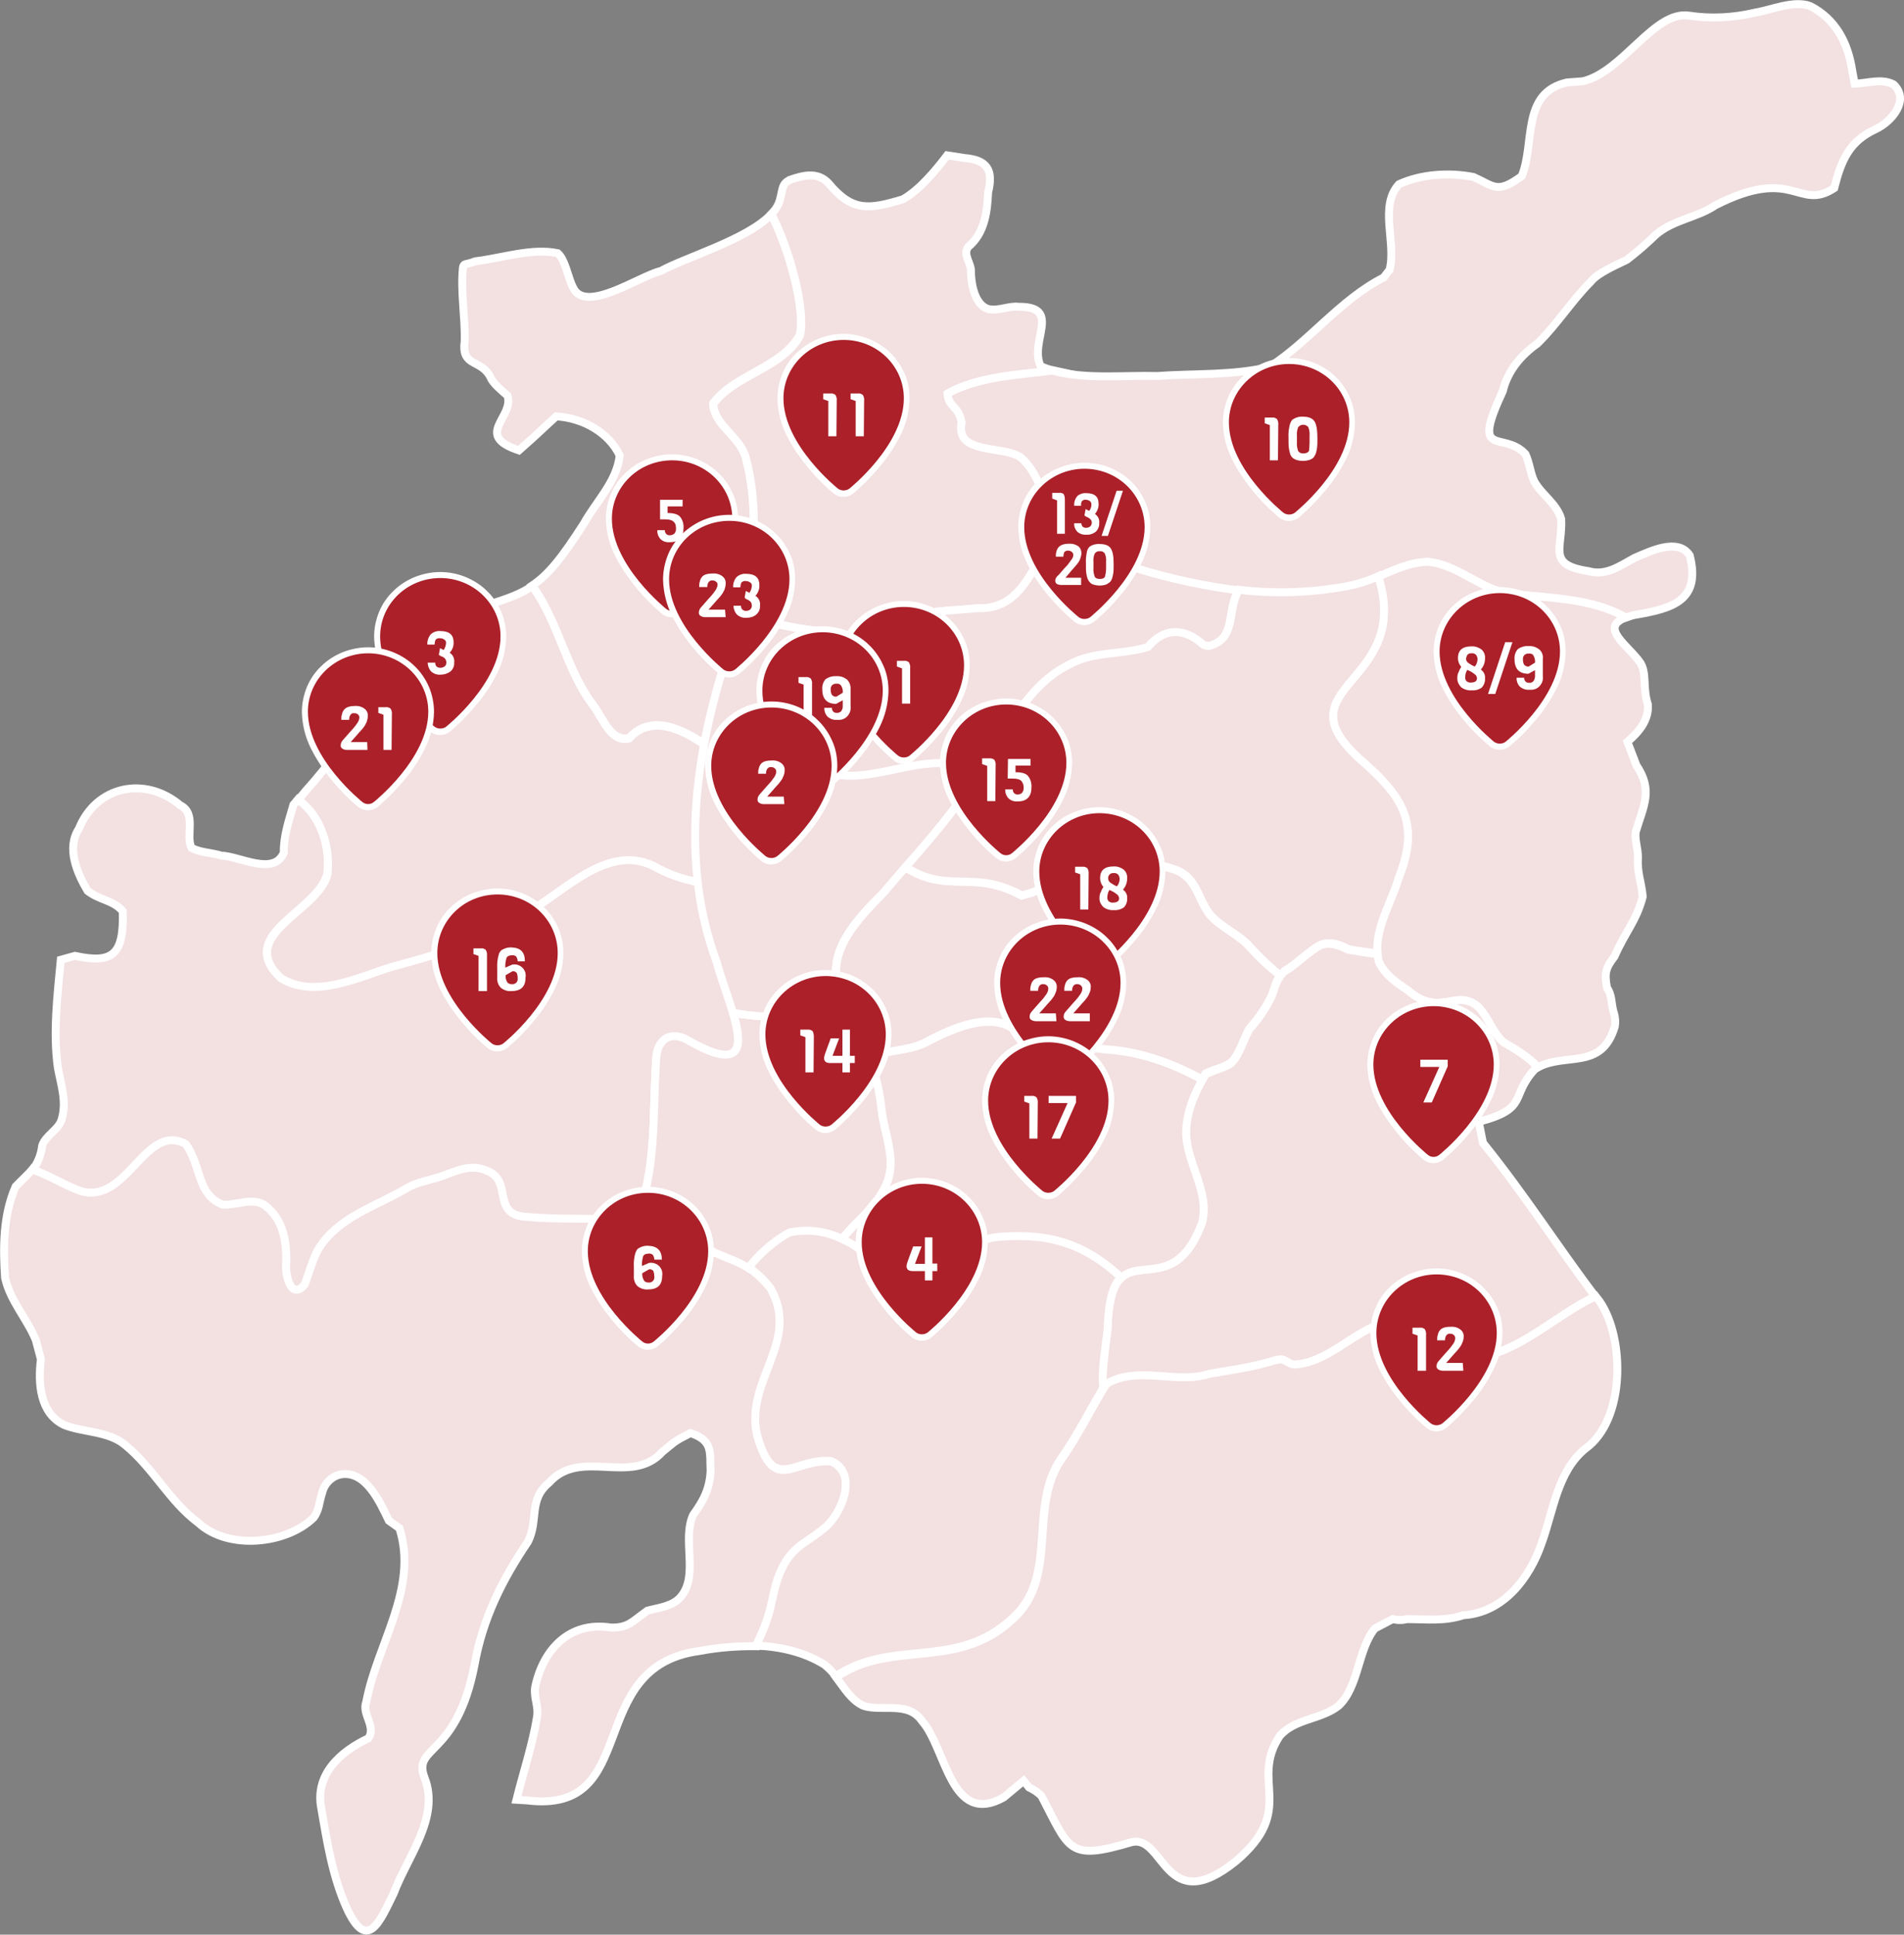 <?xml version="1.0" encoding="utf-8"?>
<!-- Generator: Adobe Illustrator 26.0.3, SVG Export Plug-In . SVG Version: 6.00 Build 0)  -->
<svg version="1.1" id="レイヤー_1" xmlns="http://www.w3.org/2000/svg" xmlns:xlink="http://www.w3.org/1999/xlink" x="0px"
	 y="0px" viewBox="0 0 632.6 642.6" style="enable-background:new 0 0 632.6 642.6;" xml:space="preserve">
<rect x="0" y="0" width="632.6" height="642.6" fill="#808080" stroke="none"/>
<style type="text/css">
	.st0{fill:#F3E0E1;stroke:#FFFFFF;stroke-width:2.64;stroke-miterlimit:10;}
	.st1{fill:#AB2029;}
	.st2{fill:#FFFFFF;}
</style>
<g>
	<path id="パス_9226" class="st0" d="M629.2,28.1c-3.9-2.2-8.8-0.4-13-0.3l-0.8-4.3C614,14.3,610,6.4,601.4,2
		c-5.5-2-12.8,1.3-18.3,2.2c-7.2,1.7-14.6,2.1-21.9,1c-11.6-1.8-21.9,18.6-35.3,21.8l-5.3,0.4c-15.3,3.5-10.5,20.1-15,31.1
		c-8.2,6-9.1,3.4-16,0.3c-8-1.6-17.4-1-24.8,2.4c-6.7,7.3-0.8,19.4-3.1,28.4l-2,2.6c-14.4,7.3-24.5,21-37.8,29.6
		c-11.8,3-25.3,2.2-37.4,3.1c-11.2-0.3-23.9,1.2-34.9-1.8c-11.8,1.5-24.8,2-35,7.7c0.4,4.9,3.6,3.7,4.7,9.7
		c-2.2,10.9,14,7.4,19.7,11.7c5.6,4.7,6.8,12.6,11.5,18.2c8.1,8.5,16.7,15.2,28.3,19c22.2,6.6,45.2,10,68,5.7
		c10-1.5,17.4-8,27.4-8.4c10.4,0.9,18.1,10.1,28.7,10.7c12.4,1.4,26.1,1.5,37.1,7.8c1.1-0.4,2.2-0.8,3.4-1
		c12.4-2.1,21.8-4.8,18-19.7c-3.9-6-13.1-1.4-18.3,0.8c-5,2.7-9.5,6.1-15.4,4.4c-13.8-2.1-8.5-7.4-9-17.3c-1.5-5.2-6.5-8-9-12.6
		c-1.3-2.8-1.5-6-2.9-9c-7.5-8-18.2,2.1-7.5-20.9c1.6-6.7,6-11.9,11.5-15.8c6.4-6.2,11.4-14.2,17.6-20.4c2.4-3.1,8.5-5.6,12.1-7.4
		c3.4-2.6,6.6-5.4,9.6-8.3c5.9-5.1,13.6-5.6,19.8-9.8c26.2-13.4,27.5,2.1,39.5-5.7c2.4-9.5,5.1-15.6,13.8-19.6
		C628.7,40.3,634.5,33.2,629.2,28.1z"/>
	<path id="パス_9227" class="st0" d="M531.5,432.3l-1.4-1.8c-13.8,6.5-25.1,18.8-40.7,20.6c-6.4-0.1-10.4-6.1-15.5-9
		c-16.7-11.3-27.5,9.8-43.3,11c-1.2,0.2-3-1-4-1.5c-1.5-0.7-4.6,0.7-6.1,1c-5.8,1.7-12.4,2.5-18.5,3.6c-11.3,3.6-23.9-3-34.4,3.4
		c-5.4,8.9-9.3,17.1-15.4,25.8c-10.4,16.1-0.4,38.7-15.7,52.4c-18.8,17.5-40,6.5-58.7,19.3c2.7,3.6,5.1,7.7,9.1,9.5
		c6.1,2,14.8-1.7,19.4,5c8.1,9,9.5,35.3,27.2,25.4l6.6-5.5l1.8,2.2c1.5,0.7,2.9,1.6,4.1,2.8c9.4,17.9,8.7,21.7,29.9,15.4
		c11-2.8,10.9,25.5,34.7,6.3c20.4-17.2,4.5-26.4,14.6-41.6c5-5.8,13.7-5.4,19.5-10c6.8-6.2,6.4-18.8,12.1-25.7l5.9-3.1
		c1.6,0.4,3.2,0.4,4.8,0c6.4,0,12.4,0.8,18.7-1.3c13.2-0.8,22-12.2,26-23.9c3.9-10.6,5.2-23.8,14.5-31.4
		C540.2,471.6,539.8,444.3,531.5,432.3z"/>
	<path id="パス_9228" class="st0" d="M543.7,254.2l-3-7.8c3.9-3.3,7.2-7.3,6.8-12.4c-1.8-5.7-0.3-10-2.4-13.7
		c-3.8-5.7-14.1-11.8-4.9-15.2c-11-6.3-24.7-6.4-37.1-7.8c-10.6-0.7-18.3-9.8-28.7-10.7c-6.1,0.2-11.2,2.7-16.6,5
		c11.6,36-33.3,36.1-6,60.7c13.9,12.1,20.2,21,12.8,39.5c-2.6,8.8-9.1,18.4-6.5,27.7c2,4.2,5.8,6.9,9.6,9.4
		c10.8,9.4,16.1-0.9,23.5,5.6c3.4,3.6,4.5,8.2,8.3,11.7c4.7,2.7,8.1,4.8,11.5,8.3c9.4-5,21.1,1.1,25.5-13.5c0.3-1.7,0.1-3.5-0.5-5.2
		c-0.7-2.8-0.4-5.2-2.1-7.8c-0.9-4.9-0.4-6.5,2.5-10.3c3.7-8.4,7.3-11.8,9.4-19.9c-0.5-5.1-1.9-7.8-1.6-13c0.1-2.7-1.2-6.1-0.7-8.6
		C546.1,267.5,549.3,262.6,543.7,254.2z"/>
	<path id="パス_9229" class="st0" d="M260,521c3.7-7.5,8.6-8.7,14.3-13.5s10.9-18,2-22c-12.4-1.3-19.1,11.4-24.7-8.8
		c-4-18.3,14.7-31,4.4-48.8c-8.7-10.4-13.1-8.4-22.9-14.3c-15.8-12-39.1-7.8-57.9-9.6c-12.3-0.5-4.6-12-13.4-15.3
		c-5.2-2.4-10,0-14.8,1.7c-4.2,1.5-8.6,2-12.6,4.5c-9.9,5.8-22.1,9.4-28.5,19.6c-2.1,3.6-3.2,8.2-4.7,12c-4.4,5.2-6.4-2.8-6.1-6.7
		c0.3-7.3-0.9-15.2-7.2-19.8c-3.9-2.8-9.8,0.2-14-0.2c-8.6-3.4-6.8-12.6-12.2-20.1c-13.5-7.4-19.4,20.3-35,15.6
		c-5.6-2.3-10.4-5.3-15.7-7.2c-1.5,1.9-3.4,3.5-5.8,6C1,403.6,1,414.6,1.7,424.5c1.7,7.6,7.2,13.4,10.2,20.6l1.7,6.4
		c-1,7.8-0.4,17.9,7.7,21.8c6.2,2.5,14.7,2,20.2,6.6c9.4,7.6,14.6,18.6,24.5,26c9.8,9,29.1,7.1,38.2-1.8c1.9-2.5,1.8-5.2,2.8-8.1
		c0.7-3.2,3.2-5.7,6.4-6.3c8.2-1.2,12.8,9.2,15.8,15.4l3.5,2.5c6.4,20-7.4,38.5-11,57.7c-1.6,4.1,3.4,8.1,0.7,12.1
		c-9.2,4.3-18,12-15.6,23.5c1.9,11.2,3.7,22.4,8.4,32.9c6.9,15,11.1,4.2,15.6-4.9c4.5-12.1,15.4-25.1,10.3-38.3
		c-4.3-11,10.6-6.4,16.6-37.8c2.7-15.1,9.1-28,17.7-40.7c3.6-7.1,0.1-14,7-19.6c10.5-11.8,27.4,1.2,37.7-10.3
		c4.5-3.6,3.6-3.3,9.3-6.2c7.6,2.5,6.4,6.4,6.7,12.6c-0.3,6-2.4,9.9-5.8,14.6c-3.8,8.2,2,20.3-4.2,27.3c-2.7,3.1-7.3,3.5-11,4.5
		c-5.2,3.7-6.3,5.7-12.1,5.6c-13.9-2.2-22.6,7.4-25.2,19.8c-0.5,3.7,1.3,6.4,0.6,10.1c-1.4,8.7-4.7,18.8-6.8,27.3l3.4,0.2
		c38.6,4.8,18.5-44.3,57.3-49.6c6.3-1.2,12.7-1.7,19.2-1.6c1.8-3.3,3.2-6.8,4.3-10.4C256.9,531.6,257.5,525.7,260,521z"/>
	<path id="パス_9230" class="st0" d="M492.7,379.6l-1.4-7c16.9-4.4,10.2-8.4,18.7-17.5c0.3-0.2,0.7-0.4,1-0.6
		c-3.4-3.5-6.8-5.6-11.5-8.3c-3.9-3.6-4.9-8.1-8.3-11.7c-7.5-6.5-12.7,3.8-23.5-5.6c-3.9-2.5-7.6-5.2-9.6-9.4
		c-0.2-0.9-0.4-1.8-0.5-2.6c-3.3-0.3-6.5-0.9-9.8-1.5c-2.8-1.4-6-2.6-9.1-1.4c-4.2,2.2-7.8,6.3-12,8.7c-3.1,2.7-3.4,7.1-4.7,9.3
		c-1.9,3.6-4.2,6.9-6.9,9.9c-1.9,3.2-3.3,8.8-6.2,11.4c-3.4,1.9-2.6,1-8.3,3.5c-3.6,5.8-6.6,12.5-6.6,19.6
		c0.1,10.2,7.9,19.3,5.3,29.8c-11.2,30.2-30.4-0.4-31.4,35.8c-0.9,7.5-2,13.3-1.5,19.5c0.4-0.6,0.7-1.2,1.1-1.8
		c10.6-6.3,23.2,0.2,34.4-3.4c6-1.1,12.7-1.9,18.5-3.6c1.5-0.2,4.7-1.7,6.1-1c1.1,0.5,2.8,1.8,4,1.5c15.9-1.2,26.6-22.3,43.3-11
		c5.1,2.9,9.1,8.8,15.5,9c15.6-1.8,27-14.1,40.7-20.6C517,413.3,506.7,397,492.7,379.6z"/>
	<path id="パス_9231" class="st0" d="M332.4,410.6c-9.6,0.4-16.4,9.1-23.8,14c-5.7,3.4-11.8,0.9-16-3.5
		c-7.5-8.6-18.9-14.7-30.4-12c-5.2,3.1-9.8,7.1-13.6,11.8c2.8,1.9,5.2,4.2,7.3,6.8c10.3,17.8-8.4,30.5-4.4,48.8
		c5.6,20.1,12.4,7.5,24.7,8.8c8.9,4,3.7,17.1-2,22s-10.7,6-14.3,13.5c-2.5,4.7-3.1,10.5-4.5,15.4c-1.1,3.6-2.5,7.1-4.3,10.4
		c8.1,0.3,16,2.1,22.8,6.3c1.4,1.1,2.7,2.4,3.8,3.9c18.7-12.8,39.9-1.8,58.7-19.3c15.3-13.7,5.3-36.2,15.7-52.4
		c5.8-8.2,9.5-15.8,14.4-24c-0.5-6.1,0.6-12,1.5-19.5c0.3-10.2,2-15.1,4.6-17.5C361.3,413.8,349.8,409.2,332.4,410.6z"/>
	<path id="パス_9232" class="st0" d="M171.6,304.8c-12.6,8-27.5,12.4-41.7,16.2c-11.2,3.5-25.8,10.7-36.8,3.6
		c-15-14.3,12.4-21.8,15.6-34.3c1.2-9-2.2-19.7-9.7-24.8l-1.5,1.8c-1.6,5.6-3.3,10.4-3.2,15.9c-3.3,7.9-14.6,1.2-20.8,1
		c-3.1-1-7.1-1-9.9-2.6c-2-4.2,1.8-11.4-3.7-14.1c-11.6-9.8-27.9-6.6-33.7,7.8c-4.2,6.4-0.6,14.7,2.9,20.6c4.1,3.2,8.5,3,11.7,6.8
		c0.4,14.5-3.4,17.5-15.9,14.8l-4.7,1.3c-1.1,11.7-2.6,23.9-1,35.7c1,5.6,3,11.2,1.4,16.9c-0.8,3.8-5.5,5.6-6.6,9.2
		c-0.3,2.8-1.4,5.6-3.1,7.9c5.4,1.9,10.2,5,15.8,7.1c15.6,4.7,21.5-23,35-15.6c5.4,7.5,3.6,16.6,12.2,20.1c4.2,0.4,10.1-2.5,14,0.2
		c6.3,4.6,7.5,12.5,7.2,19.8c-0.3,3.8,1.7,11.8,6.1,6.6c1.5-3.8,2.6-8.4,4.7-12c6.4-10.3,18.6-13.9,28.5-19.6c4-2.6,8.4-3,12.6-4.5
		c4.8-1.8,9.7-4.1,14.8-1.7c8.9,3.3,1.1,14.8,13.4,15.3c11.2,1.1,24,0,35.9,1.5c7.2-16.2,5.7-36.2,6.9-53.5c0.1-6.3,4.1-9.9,10-6.9
		c28.1,16.5,14.2-10.6,10.3-25.4c-3.2-8.7-5.3-17.8-6.4-27c-5.4-0.9-10.5-2.8-15.3-5.5C200.2,279.7,185.6,298.3,171.6,304.8z"/>
	<path id="パス_9233" class="st0" d="M209,245.3c-6.3,1.5-8.9-7.3-12.1-11.2c-8.7-11.4-11.5-28-20.1-39.4c-5.9,4-13,5.6-26.1,9.6
		c-19.4,15.9-32.6,40.1-49.3,58.6l-2.3,2.8c7.5,5.1,10.8,15.8,9.7,24.8c-3.2,12.4-30.6,19.9-15.6,34.3c11.1,7.1,25.6-0.1,36.8-3.6
		c14.2-3.8,29.1-8.1,41.7-16.2c14-6.5,28.7-25.1,45.2-17.5c4.7,2.7,9.9,4.6,15.2,5.5c-1.5-15.2-0.8-30.5,2.1-45.5
		C226.2,241.9,216.2,237.4,209,245.3z"/>
	<path id="パス_9234" class="st0" d="M256.2,71.2c-7.8,8.3-28.5,14.3-36.6,18.8c-7,1.6-24.9,14.2-29.1,5.7
		c-1.7-3-2.6-9.4-5.2-11.6c-8.6-1.8-18.4,1.6-27.4,2.7c-3.3,1.3-3.9,0.5-4.1,2.2c-0.8,7.9,0.8,16.3,0.6,24.4
		c-1.2,8.7,5.5,5.7,8.6,12c0.7,1.9,4,4.6,5.6,6c2.4,7.2-11.4,13.1,3.8,18.2c6.4-5.6,8.5-7.8,12.4-11.3c8.9,0.5,17.5,5.4,21.1,13
		c-1,8.7-7.7,15.1-11.9,22.6c-7.3,11.4-11.8,17-17.2,20.6c8.6,11.5,11.5,28.1,20.1,39.4c3.2,3.9,5.8,12.7,12.1,11.2
		c7.2-7.9,17.2-3.3,25.1,2.1c2.8-14.3,6.7-28.3,11.9-41.9c4.6-17,6.3-36.5,1.7-53.5c-1.9-7.1-10.5-10.6-10.8-17.8
		c7.1-9.7,22.7-11.8,28.8-22.7C267.7,102.9,262.2,82.7,256.2,71.2z"/>
	<path id="パス_9235" class="st0" d="M287.8,210.4c3.9-0.8,8-3.8,11.6-4.8c8.2-2.8,16.9-2.7,25.5-3.5c17.1,0.6,18.8-19,29.2-28.5
		c-1.1-1.1-2.3-2.2-3.4-3.4c-4.7-5.6-5.9-13.5-11.5-18.2c-5.7-4.2-21.9-0.8-19.7-11.6c-1.1-6-4.3-4.8-4.7-9.7
		c10.2-5.7,23.3-6.2,35-7.7c-1.4-0.3-2.7-0.8-4-1.3c-4.1-8.2,7.3-19.9-7.4-19.8c-3.2-0.4-6.9,1.6-10.2,0.7c-5-1.7-5.6-10.1-5.6-12.1
		c0.3-2.9-2.9-5.9-0.9-8.5c5.4-4.5,6.3-11.4,6.6-18.1c1.9-7.6-0.5-10.8-7.8-11.4l-5.8-0.9c-3.9,5.1-9.1,11.4-14.7,14.6
		c-11.4,3.4-16.8,4.2-24.8-5.4c-3.7-3.9-8.6-2.5-12.9-1c-2.5,1.4-2.2,2.8-3,5.9c-0.4,2-1.5,3.9-3,5.4c6,11.5,11.5,31.7,9.5,40.4
		c-6.1,11-21.8,13-28.8,22.7c0.3,7.1,8.8,10.7,10.8,17.8c4.3,15.9,3,34.1-0.9,50.3c6,4.3,13.9,5.7,21.3,6.8
		C275.2,209.9,280.7,212,287.8,210.4z"/>
	<path id="パス_9236" class="st0" d="M243.6,336.4c3.3,11.3,3.3,19.8-15.6,8.8c-5.9-2.9-9.9,0.6-10,7c-1.2,17.3,0.3,37.3-6.9,53.5
		c8,1,15.6,3.2,22,8c6.6,4,10.8,4.4,15.5,7.5c3.7-4.8,8.3-8.8,13.6-11.8c5.9-1.3,12.2-0.5,17.6,2.1c5.1-6.5,12.1-10.9,15.2-19.4
		c2.6-7.4-1-15.4-2-22.8c-0.9-11.3-4.9-21.5-9.7-31.5C270.3,337.5,256.5,338.8,243.6,336.4z"/>
	<path id="パス_9237" class="st0" d="M306.1,253.8c-15,2.1-39.1,12.2-36.4-13.1c0.3-9.4,4.2-21.6,1.2-31.2c-1-0.1-1.9-0.3-3-0.4
		c-7.4-1.1-15.3-2.6-21.3-6.8c-0.3,1.1-0.5,2.1-0.8,3.2c-13.4,36.2-21.5,77.1-7.6,114.3c1.3,4.9,3.7,11.1,5.3,16.6
		c12.9,2.4,26.7,1.1,39.7,1.3c-1.2-2.6-2.5-5.1-3.9-7.7c-5.9-13.4,5.7-24.9,14.4-33.7c7.6-8.9,16.6-18.7,23.6-28.1
		c3.1-5,7-9.5,10.6-14.3C320.7,253.4,312.6,252.9,306.1,253.8z"/>
	<path id="パス_9238" class="st0" d="M379,189.2c-10-3.2-17.8-8.7-25-15.6c-10.4,9.4-12,29.1-29.2,28.4
		c-8.7,0.9-17.3,0.8-25.5,3.6c-3.6,1-7.7,4-11.6,4.8c-6,1.4-11,0-16.8-0.8c3,9.5-0.9,21.8-1.2,31.2c-2.7,25.3,21.4,15.2,36.4,13.1
		c6.5-0.9,14.6-0.4,21.8,0.1c2-2.5,3.8-5.2,5.4-8c4.7-10.6,12-20.5,22.7-25.5c7.9-4,16.8-2.8,25.3-5.4c5.5-6.6,12.1-6.4,18.2-0.9
		c0.7,0.4,1.5,0.6,2.2,0.5c9.2-2.4,5.7-11.7,9.8-18.6C400.5,194.7,389.6,192.4,379,189.2z"/>
	<path id="パス_9239" class="st0" d="M340.8,346.1c-7.7-12.3-23.6-4.9-33.8,0.5c-5.2,2.3-11.8,2.4-17.1,4c-0.3,0.1-0.7,0.2-1,0.4
		c2.1,5.9,3.5,12.1,4.1,18.3c1,7.4,4.6,15.4,2,22.8c-3.1,8.4-10,12.9-15.2,19.4c4.9,2.3,9.3,5.7,12.8,9.8c4.2,4.4,10.3,6.8,16,3.5
		c7.4-4.9,14.2-13.6,23.8-14c17.5-1.4,29,3.2,40.2,13.6c6.6-6.3,18.7,3.4,26.8-18.3c2.6-10.5-5.2-19.6-5.3-29.8
		c0-6.3,2.4-12.3,5.4-17.7c-10-5.5-20.9-9.4-32.4-10C358.8,346.8,347.8,351.5,340.8,346.1z"/>
	<path id="パス_9240" class="st0" d="M415.4,314.8c-3.9-4.6-10.1-6.7-13.8-11.4c-4.2-5.9-4.2-12.7-12.6-14.9
		c-8.1-3.1-16.9,1.9-24.9,2.9c-15.6-0.9-13.3,3.3-24.7,6.1c-16.1-8.8-24.5-0.4-38.6-9.4c-2.4,2.8-4.8,5.5-7,8.2
		c-8.6,8.8-20.3,20.3-14.4,33.7c3.6,6.7,6.8,13.7,9.4,20.9c0.3-0.1,0.7-0.3,1-0.4c5.4-1.6,11.9-1.6,17.1-4
		c10.2-5.5,26.1-12.8,33.8-0.5c7,5.4,18,0.7,26.3,2.5c11.5,0.6,22.4,4.6,32.4,10c0.4-0.7,0.8-1.3,1.2-2c5.7-2.4,4.9-1.5,8.3-3.5
		c2.9-2.6,4.3-8.2,6.2-11.4c2.7-3,5.1-6.3,6.9-9.9c1.1-1.8,1.5-5.1,3.3-7.8C421.8,321.3,418.5,318.2,415.4,314.8z"/>
	<path id="パス_9241" class="st0" d="M451.9,252.2c-27.3-24.6,17.6-24.7,6-60.8c-3.4,1.6-7.1,2.7-10.8,3.4
		c-11.7,2.1-23.7,2.5-35.5,1.1c-4.1,6.9-0.6,16.2-9.8,18.6c-0.8,0.1-1.6-0.1-2.2-0.5c-6.1-5.5-12.8-5.6-18.2,0.9
		c-8.5,2.6-17.4,1.4-25.3,5.4c-10.7,5-18,15-22.7,25.5c-4.4,8-11.2,14.5-16,22.3c-4.9,6.6-10.8,13.4-16.5,19.9
		c14.2,9.1,22.5,0.6,38.6,9.4c11.5-2.8,9.1-7,24.7-6.1c8-1,16.8-6,24.9-2.9c8.4,2.2,8.4,9,12.6,14.9c3.7,4.7,9.9,6.8,13.8,11.4
		c3.1,3.4,6.4,6.5,9.9,9.4c0.4-0.6,0.9-1.1,1.4-1.6c4.1-2.4,7.7-6.4,12-8.7c3.2-1.2,6.3-0.1,9.1,1.4c2.9,0.7,6.4,1,9.8,1.5
		c-0.9-8.5,4.7-17.1,7-25.1C472.1,273.2,465.8,264.3,451.9,252.2z"/>
</g>
<g id="コンポーネント_59_4">
	<g id="パス_9326-4">
		<path class="st1" d="M477.3,474.3c-0.9,0-1.8-0.3-2.5-0.9c-3.4-2.8-6.4-5.9-9.2-9.3c-2.5-3-4.6-6.3-6.4-9.8
			c-1.8-3.6-2.8-7.6-2.9-11.7c0-2.8,0.6-5.5,1.7-8c1.1-2.4,2.6-4.6,4.5-6.5s4.2-3.4,6.7-4.4c5.2-2.1,11.1-2.1,16.3,0
			c2.5,1,4.7,2.5,6.7,4.4c1.9,1.9,3.4,4.1,4.5,6.5c1.1,2.5,1.7,5.2,1.6,8c-0.1,4.1-1.1,8.1-2.9,11.7c-1.7,3.5-3.9,6.8-6.3,9.8
			c-2.8,3.4-5.8,6.5-9.2,9.3C479.1,474.1,478.2,474.3,477.3,474.3z"/>
		<path class="st2" d="M477.3,423.3c-11,0-20,8.7-20,19.5c0,15.6,18.1,30,18.1,30c1.1,0.8,2.7,0.8,3.8,0c0,0,18.1-14.5,18.1-30
			C497.3,432,488.4,423.3,477.3,423.3 M477.3,421.3c2.9,0,5.8,0.6,8.5,1.7c2.6,1.1,5,2.6,7,4.6c2,1.9,3.6,4.3,4.7,6.8
			c1.2,2.6,1.7,5.5,1.7,8.4c-0.1,4.2-1.1,8.4-3,12.1c-1.8,3.6-3.9,6.9-6.5,10c-2.8,3.4-5.9,6.6-9.3,9.5c-1.9,1.4-4.5,1.4-6.3,0
			c-3.4-2.8-6.5-6-9.3-9.5c-2.5-3.1-4.7-6.4-6.5-10c-1.9-3.8-2.9-7.9-3-12.1c0-2.9,0.6-5.7,1.7-8.4c1.1-2.6,2.7-4.9,4.7-6.8
			c2-2,4.4-3.5,7-4.6C471.5,421.9,474.4,421.3,477.3,421.3L477.3,421.3z"/>
	</g>
	<g id="_12">
		<g>
			<path class="st2" d="M473.8,455.3H471v-11.7l-1.7-0.6v-2h2.4c0.6-0.1,1.2,0.1,1.7,0.5c0.3,0.6,0.5,1.2,0.4,1.9V455.3z"/>
			<path class="st2" d="M486.2,455.3h-6.8c-0.5,0-1-0.1-1.5-0.4c-0.4-0.3-0.7-0.7-0.6-1.2c0-0.5,0.2-1,0.5-1.4l0.6-0.7l2.1-2.4
				c0.5-0.5,1-1.1,1.5-1.7c0.4-0.5,0.6-0.9,0.8-1.1c0.1-0.2,0.3-0.4,0.4-0.7c0.2-0.4,0.3-0.8,0.3-1.2c0-0.3-0.1-0.7-0.4-1
				c-0.4-0.4-0.8-0.5-1.3-0.5c-0.5-0.1-1,0.2-1.3,0.6c-0.3,0.5-0.4,1-0.4,1.6h-2.6c0-0.6,0-1.2,0.2-1.8c0.1-0.5,0.3-1,0.6-1.4
				c0.6-0.9,1.8-1.3,3.7-1.3c1.1-0.1,2.3,0.2,3.2,0.9c0.8,0.6,1.2,1.5,1.1,2.5c0,0.7-0.2,1.4-0.5,2c-0.2,0.6-0.6,1.2-1,1.7
				c-0.3,0.4-0.7,0.9-1.2,1.4s-0.7,0.8-0.8,0.9l-2.3,2.6h5.5L486.2,455.3z"/>
		</g>
	</g>
</g>
<g id="コンポーネント_59_5">
	<g id="パス_9326-5">
		<path class="st1" d="M498.3,248.1c-0.9,0-1.8-0.3-2.5-0.9c-3.4-2.8-6.4-5.9-9.2-9.3c-2.5-3-4.6-6.3-6.4-9.8
			c-1.8-3.6-2.8-7.6-2.9-11.7c0-2.8,0.6-5.5,1.7-8c1.1-2.4,2.6-4.6,4.5-6.5s4.2-3.4,6.7-4.4c5.2-2.1,11.1-2.1,16.3,0
			c2.5,1,4.7,2.5,6.7,4.4c1.9,1.9,3.4,4.1,4.5,6.5c1.1,2.5,1.7,5.2,1.7,8c-0.1,4.1-1.1,8.1-2.9,11.7c-1.7,3.5-3.9,6.8-6.3,9.8
			c-2.8,3.4-5.8,6.5-9.2,9.3C500.1,247.8,499.2,248.1,498.3,248.1z"/>
		<path class="st2" d="M498.3,197c-11,0-20,8.7-20,19.4c0,15.6,18.1,30,18.1,30c1.1,0.8,2.7,0.8,3.8,0c0,0,18.1-14.4,18.1-30
			C518.3,205.7,509.4,197,498.3,197 M498.3,195c2.9,0,5.8,0.6,8.5,1.7c2.6,1.1,5,2.6,7,4.6c2,1.9,3.6,4.3,4.7,6.8
			c1.2,2.6,1.7,5.5,1.7,8.4c-0.1,4.2-1.1,8.4-3,12.1c-1.8,3.6-3.9,6.9-6.5,10c-2.8,3.4-5.9,6.6-9.3,9.4c-1.9,1.4-4.5,1.4-6.3,0
			c-3.4-2.8-6.5-6-9.3-9.4c-2.5-3.1-4.7-6.4-6.5-10c-1.9-3.8-2.9-7.9-3-12.1c0-2.9,0.6-5.7,1.7-8.4c1.1-2.6,2.7-4.9,4.7-6.8
			c2-2,4.4-3.5,7-4.6C492.5,195.6,495.4,195,498.3,195z"/>
	</g>
	<g id="_8_9">
		<g>
			<path class="st2" d="M484.2,225.1c0-0.6,0.1-1.3,0.4-1.8c0.2-0.6,0.5-1.2,0.9-1.8c-0.7-0.8-1.1-1.8-1.1-2.9
				c0-2.6,1.5-3.9,4.4-3.9c1.2-0.1,2.4,0.3,3.4,1c0.9,0.8,1.3,1.9,1.2,3c0,1.4-0.5,2.7-1.4,3.7c0.9,0.6,1.5,1.7,1.4,2.8
				c0.1,1.2-0.3,2.3-1.1,3.2c-1,0.7-2.2,1-3.4,0.9c-1.2,0.1-2.5-0.3-3.4-1C484.6,227.4,484.1,226.3,484.2,225.1z M487.3,226.3
				c0.4,0.3,1,0.5,1.5,0.4c0.5,0,1.1-0.1,1.5-0.4c0.3-0.3,0.5-0.7,0.4-1.2s-0.4-1-0.8-1.2c-0.7-0.6-1.5-1-2.4-1.4
				c-0.5,0.8-0.7,1.7-0.7,2.6C486.8,225.6,487,226,487.3,226.3z M487.1,218.9c0,0.5,0.3,0.9,0.6,1.2c0.7,0.5,1.5,1,2.3,1.3
				c0.6-0.7,0.9-1.6,0.9-2.5c0-0.5-0.2-1-0.5-1.4c-0.4-0.4-1-0.6-1.5-0.5c-0.9-0.1-1.6,0.5-1.7,1.4
				C487.1,218.6,487.1,218.7,487.1,218.9L487.1,218.9z"/>
			<path class="st2" d="M502.5,213.3l-5.7,17.2h-2.4l5.7-17.2H502.5z"/>
			<path class="st2" d="M512.6,218.9v5.7c0.3,2.2-1.3,4.3-3.5,4.5c-0.3,0-0.7,0-1,0c-1.2,0.1-2.3-0.3-3.2-1.1
				c-0.7-0.8-1.1-1.9-1-2.9h2.5c0,0.2,0,0.5,0.1,0.7c0.1,0.3,0.3,0.5,0.5,0.7c0.3,0.2,0.6,0.3,1,0.3c0.6,0.1,1.2-0.2,1.5-0.6
				c0.3-0.4,0.5-1,0.5-1.5v-2.1l-2.2,1.2c-3,0-4.6-1.6-4.6-4.8c-0.1-1.3,0.3-2.5,1.1-3.4c1-0.7,2.3-1.1,3.5-1c1.3-0.1,2.5,0.3,3.5,1
				C512.3,216.4,512.8,217.7,512.6,218.9z M508,217.1c-1-0.1-1.9,0.5-2,1.5c0,0.2,0,0.3,0,0.5c0,0.6,0.1,1.2,0.4,1.7
				c0.4,0.4,1,0.7,1.5,0.6l2.1-1.3c0.1-0.8-0.1-1.6-0.5-2.3C509.3,217.3,508.7,217,508,217.1L508,217.1z"/>
		</g>
	</g>
</g>
<g id="コンポーネント_59_6">
	<g id="パス_9326-6">
		<path class="st1" d="M428.3,172c-0.9,0-1.8-0.3-2.5-0.9c-3.4-2.8-6.4-5.9-9.2-9.3c-2.5-3-4.6-6.3-6.4-9.8
			c-1.8-3.6-2.8-7.6-2.9-11.7c0-2.8,0.6-5.5,1.7-8c1.1-2.4,2.6-4.6,4.5-6.5s4.2-3.4,6.7-4.4c5.2-2.1,11.1-2.1,16.3,0
			c2.5,1,4.7,2.5,6.7,4.4c1.9,1.9,3.4,4.1,4.5,6.5c1.1,2.5,1.7,5.2,1.6,8c-0.1,4.1-1.1,8.1-2.9,11.7c-1.7,3.5-3.9,6.8-6.3,9.8
			c-2.8,3.4-5.8,6.5-9.2,9.3C430.1,171.7,429.2,172,428.3,172z"/>
		<path class="st2" d="M428.3,120.9c-11,0-20,8.7-20,19.4c0,15.6,18.1,30,18.1,30c1.1,0.8,2.7,0.8,3.8,0c0,0,18.1-14.4,18.1-30
			C448.3,129.6,439.4,120.9,428.3,120.9 M428.3,118.9c2.9,0,5.8,0.6,8.5,1.7c2.6,1.1,5,2.6,7,4.6c2,1.9,3.6,4.3,4.7,6.8
			c1.1,2.6,1.7,5.5,1.7,8.4c-0.1,4.2-1.1,8.4-3,12.1c-1.8,3.6-3.9,6.9-6.5,10c-2.8,3.4-5.9,6.6-9.3,9.5c-1.9,1.4-4.5,1.4-6.3,0
			c-3.4-2.8-6.5-6-9.3-9.5c-2.5-3.1-4.7-6.4-6.5-10c-1.9-3.8-2.9-7.9-3-12.1c0-2.9,0.6-5.7,1.7-8.4c1.1-2.6,2.7-4.9,4.7-6.8
			c2-2,4.4-3.5,7-4.6C422.5,119.4,425.4,118.9,428.3,118.9L428.3,118.9z"/>
	</g>
	<g id="_10">
		<g>
			<path class="st2" d="M424.6,152.9h-2.7v-11.7l-1.7-0.6v-1.9h2.4c0.6-0.1,1.2,0.1,1.7,0.5c0.3,0.6,0.5,1.2,0.4,1.9L424.6,152.9
				L424.6,152.9z"/>
			<path class="st2" d="M437.7,145.4v0.8c0,0.8,0,1.7-0.1,2.5c-0.1,0.6-0.2,1.3-0.4,1.9c-0.2,0.5-0.5,1-0.8,1.4
				c-0.4,0.4-0.9,0.6-1.4,0.8c-0.7,0.2-1.4,0.3-2.1,0.3s-1.4-0.1-2.1-0.3c-0.5-0.2-1-0.4-1.4-0.8c-0.4-0.4-0.7-0.9-0.8-1.4
				c-0.2-0.6-0.3-1.3-0.4-1.9c-0.1-0.8-0.1-1.7-0.1-2.5v-0.8c-0.1-1.5,0.1-3.1,0.5-4.6c0.2-0.5,0.4-1,0.8-1.4c1-0.7,2.3-1.1,3.5-1
				c1.9,0,3.1,0.5,3.8,1.5S437.7,142.9,437.7,145.4z M435.1,146.9v-2.2c0.1-1-0.1-1.9-0.4-2.8c-0.8-1-2.3-1.1-3.2-0.2
				c-0.1,0.1-0.2,0.2-0.2,0.2c-0.3,0.9-0.5,1.8-0.4,2.7v2.3c-0.1,1,0.1,2,0.4,2.9c0.4,0.6,1.1,0.9,1.8,0.8c0.9,0,1.5-0.3,1.8-0.8
				C435,148.9,435.1,147.9,435.1,146.9z"/>
		</g>
	</g>
</g>
<g id="コンポーネント_59_9">
	<g id="パス_9326-9">
		<path class="st1" d="M280.3,164c-0.9,0-1.8-0.3-2.5-0.9c-3.4-2.8-6.4-5.9-9.2-9.3c-2.5-3-4.6-6.3-6.3-9.8
			c-1.8-3.6-2.8-7.6-2.9-11.7c0-2.8,0.6-5.5,1.6-8c1.1-2.4,2.6-4.6,4.5-6.5c8.3-8,21.4-8,29.7,0c1.9,1.9,3.4,4.1,4.5,6.5
			c1.1,2.5,1.7,5.2,1.6,8c-0.1,4.1-1.1,8.1-2.9,11.7c-1.7,3.5-3.9,6.8-6.3,9.8c-2.8,3.4-5.8,6.5-9.2,9.3
			C282.1,163.7,281.2,164,280.3,164z"/>
		<path class="st2" d="M280.3,112.9c-11,0-20,8.7-20,19.4c0,15.6,18.1,30,18.1,30c1.1,0.8,2.7,0.8,3.8,0c0,0,18.1-14.4,18.1-30
			C300.3,121.6,291.4,112.9,280.3,112.9 M280.3,110.9c2.9,0,5.8,0.6,8.5,1.7c2.6,1.1,5,2.6,7,4.6c2,1.9,3.6,4.3,4.7,6.8
			c1.2,2.6,1.7,5.5,1.7,8.4c-0.1,4.2-1.1,8.4-3,12.1c-1.8,3.6-3.9,6.9-6.5,10c-2.8,3.4-5.9,6.6-9.3,9.5c-1.9,1.4-4.5,1.4-6.3,0
			c-3.4-2.8-6.5-6-9.3-9.5c-2.5-3.1-4.7-6.4-6.5-10c-1.9-3.8-2.9-7.9-3-12.1c0-2.9,0.6-5.7,1.7-8.4c1.1-2.6,2.7-4.9,4.7-6.8
			C269,113.1,274.5,110.9,280.3,110.9z"/>
	</g>
	<g id="_11">
		<g>
			<path class="st2" d="M277.9,144.9h-2.7v-11.7l-1.7-0.6v-1.9h2.4c0.6-0.1,1.2,0.1,1.7,0.5c0.3,0.6,0.5,1.2,0.4,1.9L277.9,144.9
				L277.9,144.9z"/>
			<path class="st2" d="M287,144.9h-2.7v-11.7l-1.7-0.6v-1.9h2.4c0.6-0.1,1.2,0.1,1.7,0.5c0.3,0.6,0.5,1.2,0.4,1.9L287,144.9z"/>
		</g>
	</g>
</g>
<g id="グループ_3705-2">
	<g id="コンポーネント_59_10">
		<g id="パス_9326-10">
			<path class="st1" d="M146.3,243.1c-0.9,0-1.8-0.3-2.5-0.9c-3.4-2.8-6.4-5.9-9.2-9.3c-2.5-3-4.6-6.3-6.3-9.8
				c-1.8-3.6-2.8-7.6-2.9-11.7c0-2.8,0.6-5.5,1.7-8c1.1-2.4,2.6-4.6,4.5-6.5c1.9-1.9,4.2-3.4,6.7-4.4c5.2-2.1,11.1-2.1,16.3,0
				c2.5,1,4.8,2.5,6.7,4.4s3.4,4.1,4.5,6.5c1.1,2.5,1.7,5.2,1.7,8c-0.1,4.1-1.1,8.1-2.9,11.7c-1.7,3.5-3.9,6.8-6.4,9.8
				c-2.8,3.4-5.8,6.5-9.2,9.3C148.1,242.8,147.2,243.1,146.3,243.1z"/>
			<path class="st2" d="M146.3,192c-11.1,0-20,8.7-20,19.4c0,15.6,18.1,30,18.1,30c1.1,0.8,2.7,0.8,3.8,0c0,0,18.1-14.4,18.1-30
				C166.3,200.7,157.3,192,146.3,192 M146.3,190c2.9,0,5.8,0.6,8.5,1.7c2.6,1.1,5,2.6,7,4.6c2,1.9,3.6,4.3,4.7,6.8
				c1.1,2.6,1.7,5.5,1.7,8.4c-0.1,4.2-1.1,8.4-3,12.1c-1.8,3.6-3.9,6.9-6.5,10c-2.8,3.4-5.9,6.6-9.3,9.5c-1.9,1.4-4.5,1.4-6.3,0
				c-3.4-2.8-6.5-6-9.3-9.5c-2.5-3.1-4.7-6.4-6.5-10c-1.9-3.8-2.9-7.9-3-12.1c0-2.9,0.6-5.7,1.7-8.4c1.1-2.6,2.7-4.9,4.7-6.8
				c2-2,4.4-3.5,7-4.6C140.5,190.6,143.4,190,146.3,190z"/>
		</g>
		<g id="_3">
			<g>
				<path class="st2" d="M145.8,217.5l0.4-2.2l1.2,0.6c0.5-0.7,0.8-1.6,0.8-2.5c0-0.3-0.2-0.7-0.5-0.9c-0.4-0.3-0.9-0.5-1.5-0.5
					c-0.5-0.1-1,0.1-1.4,0.4c-0.3,0.5-0.4,1.1-0.4,1.7H142c-0.1-1.2,0.3-2.4,1.1-3.4c0.9-0.8,2-1.2,3.2-1.1c2.9,0,4.4,1.2,4.4,3.7
					c0.1,1.3-0.4,2.6-1.3,3.5c1.1,0.7,1.7,2,1.5,3.3c0.1,1.1-0.4,2.2-1.2,2.9c-0.9,0.7-2.1,1.1-3.3,1.1c-1.2,0.1-2.3-0.3-3.2-1.1
					c-0.7-0.8-1.1-1.9-1.1-2.9h2.5c0,0.2,0,0.5,0.1,0.7c0.1,0.3,0.2,0.5,0.5,0.7c0.8,0.5,1.8,0.4,2.6-0.2c0.3-0.3,0.5-0.7,0.5-1.2
					c0-0.4-0.1-0.7-0.2-1l-0.4-0.5c-0.1-0.1-0.3-0.2-0.4-0.3l-0.4-0.2c-0.1,0-0.3-0.1-0.5-0.2C146.1,217.7,145.9,217.6,145.8,217.5z
					"/>
			</g>
		</g>
	</g>
</g>
<g id="コンポーネント_59_11">
	<g id="パス_9326-11">
		<path class="st1" d="M122.3,268.1c-0.9,0-1.8-0.3-2.5-0.9c-3.4-2.8-6.4-5.9-9.2-9.3c-2.5-3-4.6-6.3-6.3-9.8
			c-1.8-3.6-2.8-7.6-2.9-11.7c0-2.8,0.6-5.5,1.7-8c1.1-2.4,2.6-4.7,4.5-6.5c1.9-1.9,4.2-3.4,6.7-4.4c5.2-2.1,11.1-2.1,16.3,0
			c2.5,1,4.8,2.5,6.7,4.4c1.9,1.8,3.4,4.1,4.5,6.5c1.1,2.5,1.7,5.2,1.7,8c-0.1,4.1-1.1,8.1-2.9,11.7c-1.7,3.5-3.9,6.8-6.4,9.8
			c-2.8,3.4-5.8,6.5-9.2,9.3C124.1,267.8,123.2,268.1,122.3,268.1z"/>
		<path class="st2" d="M122.3,217c-11,0-20,8.7-20,19.4c0,15.6,18.1,30,18.1,30c1.1,0.9,2.7,0.9,3.8,0c0,0,18.1-14.4,18.1-30
			C142.3,225.7,133.3,217,122.3,217 M122.3,215c2.9,0,5.8,0.6,8.5,1.7c2.6,1.1,5,2.6,7,4.6c2,1.9,3.6,4.3,4.7,6.8
			c1.1,2.6,1.7,5.5,1.7,8.4c-0.1,4.2-1.1,8.4-3,12.1c-1.8,3.6-3.9,6.9-6.5,10c-2.8,3.5-5.9,6.6-9.3,9.5c-1.9,1.4-4.5,1.4-6.3,0
			c-3.4-2.8-6.5-6-9.3-9.5c-2.5-3.1-4.7-6.4-6.5-10c-1.9-3.8-2.9-7.9-3-12.1c0-2.9,0.6-5.7,1.7-8.4c1.1-2.6,2.7-4.9,4.7-6.8
			c2-2,4.4-3.5,7-4.6C116.5,215.6,119.4,215,122.3,215L122.3,215z"/>
	</g>
	<g id="_21">
		<g>
			<path class="st2" d="M122.1,249.1h-6.8c-0.5,0-1-0.1-1.5-0.4c-0.4-0.2-0.7-0.7-0.6-1.2c0-0.5,0.2-1,0.5-1.4
				c0.1-0.1,0.3-0.4,0.6-0.7l2.1-2.4c0.5-0.5,1-1.1,1.5-1.7l0.8-1.1c0.1-0.2,0.3-0.4,0.4-0.7c0.2-0.4,0.3-0.8,0.3-1.2
				c0-0.3-0.1-0.7-0.4-0.9c-0.3-0.4-0.8-0.5-1.3-0.5c-0.5-0.1-1,0.1-1.3,0.6s-0.4,1-0.4,1.6h-2.6c0-0.6,0-1.2,0.2-1.8
				c0.1-0.5,0.3-1,0.6-1.4c0.6-0.9,1.8-1.4,3.7-1.4c1.1-0.1,2.3,0.2,3.2,0.9c0.8,0.6,1.2,1.5,1.1,2.5c0,0.7-0.2,1.4-0.4,2
				c-0.3,0.6-0.6,1.2-1,1.7c-0.3,0.4-0.7,0.9-1.2,1.4s-0.7,0.8-0.8,0.9l-2.3,2.6h5.5L122.1,249.1z"/>
			<path class="st2" d="M130.1,249.1h-2.7v-11.7l-1.7-0.6v-1.9h2.4c0.6-0.1,1.2,0.1,1.7,0.5c0.3,0.6,0.5,1.2,0.4,1.9L130.1,249.1
				L130.1,249.1z"/>
		</g>
	</g>
</g>
<g id="コンポーネント_59_12">
	<g id="パス_9326-12">
		<path class="st1" d="M215.3,447.3c-0.9,0-1.8-0.3-2.5-0.9c-3.4-2.8-6.4-5.9-9.2-9.3c-2.5-3-4.6-6.3-6.3-9.8
			c-1.8-3.6-2.8-7.6-2.9-11.7c0-2.8,0.6-5.5,1.6-8c1.1-2.4,2.6-4.7,4.5-6.5c1.9-1.9,4.2-3.4,6.7-4.4c5.2-2.1,11.1-2.1,16.3,0
			c2.5,1,4.8,2.5,6.7,4.4c1.9,1.8,3.4,4.1,4.5,6.5c1.1,2.5,1.7,5.2,1.7,8c-0.1,4.1-1.1,8.1-2.9,11.7c-1.7,3.5-3.9,6.8-6.3,9.8
			c-2.8,3.4-5.8,6.5-9.2,9.3C217.1,447,216.2,447.3,215.3,447.3z"/>
		<path class="st2" d="M215.3,396.2c-11.1,0-20,8.7-20,19.4c0,15.6,18.1,30,18.1,30c1.1,0.9,2.7,0.9,3.8,0c0,0,18.1-14.4,18.1-30
			C235.3,405,226.4,396.2,215.3,396.2 M215.3,394.2c2.9,0,5.8,0.6,8.5,1.7c2.6,1.1,5,2.6,7,4.6c2,1.9,3.6,4.3,4.7,6.8
			c1.2,2.6,1.7,5.5,1.7,8.4c-0.1,4.2-1.1,8.4-3,12.1c-1.8,3.6-3.9,6.9-6.5,10c-2.8,3.4-5.9,6.6-9.3,9.5c-1.9,1.4-4.5,1.4-6.3,0
			c-3.4-2.8-6.5-6-9.3-9.5c-2.5-3.1-4.7-6.4-6.5-10c-1.9-3.8-2.9-7.9-3-12.1c0-2.9,0.6-5.7,1.7-8.4c1.1-2.6,2.7-4.9,4.7-6.8
			c2-2,4.4-3.5,7-4.6C209.5,394.8,212.4,394.2,215.3,394.2z"/>
	</g>
	<g id="_6">
		<g>
			<path class="st2" d="M219.9,418.4h-2.5c0-0.6-0.2-1.1-0.5-1.6c-0.4-0.3-0.9-0.5-1.4-0.4c-0.9,0-1.5,0.3-1.8,0.8
				c-0.3,1.1-0.5,2.2-0.4,3.3l2.3-1c2-0.4,4,0.9,4.4,2.9c0.1,0.5,0.1,1,0,1.5c0,3-1.6,4.4-4.7,4.4c-1.3,0.1-2.5-0.3-3.5-1.1
				c-0.9-0.9-1.3-2.2-1.2-3.4v-3.1c-0.1-1.5,0.1-3.1,0.5-4.5c0.2-0.5,0.4-1,0.8-1.4c1-0.7,2.3-1.1,3.5-1
				C218.4,413.9,219.9,415.4,219.9,418.4z M215.4,426c1,0.1,1.9-0.5,2-1.5c0-0.2,0-0.3,0-0.5c0-0.6-0.1-1.2-0.3-1.8
				c-0.3-0.4-0.9-0.7-1.4-0.6l-2.3,1.3c-0.1,0.8,0.1,1.6,0.5,2.3C214.2,425.8,214.8,426,215.4,426z"/>
		</g>
	</g>
</g>
<g id="コンポーネント_59_13">
	<g id="パス_9326-13">
		<path class="st1" d="M306.3,444.3c-0.9,0-1.8-0.3-2.5-0.9c-3.4-2.8-6.4-5.9-9.2-9.3c-2.5-3-4.6-6.3-6.3-9.8
			c-1.8-3.6-2.8-7.6-2.9-11.7c0-2.8,0.6-5.5,1.7-8c1.1-2.4,2.6-4.6,4.5-6.5c8.3-8,21.4-8,29.7,0c1.9,1.9,3.4,4.1,4.5,6.5
			c1.1,2.5,1.7,5.2,1.6,8c-0.1,4.1-1.1,8.1-2.9,11.7c-1.7,3.5-3.9,6.8-6.3,9.8c-2.8,3.4-5.8,6.5-9.2,9.3
			C308.1,444,307.2,444.3,306.3,444.3z"/>
		<path class="st2" d="M306.3,393.2c-11,0-20,8.7-20,19.4c0,15.6,18.1,30,18.1,30c1.1,0.8,2.7,0.8,3.8,0c0,0,18.1-14.4,18.1-30
			C326.3,402,317.4,393.2,306.3,393.2 M306.3,391.2c2.9,0,5.8,0.6,8.5,1.7c2.6,1.1,5,2.6,7,4.6c2,1.9,3.6,4.3,4.7,6.8
			c1.2,2.6,1.7,5.5,1.7,8.4c-0.1,4.2-1.1,8.4-3,12.1c-1.8,3.6-3.9,6.9-6.5,10c-2.8,3.4-5.9,6.6-9.3,9.5c-1.9,1.4-4.5,1.4-6.3,0
			c-3.4-2.8-6.5-6-9.3-9.5c-2.5-3.1-4.7-6.4-6.5-10c-1.9-3.8-2.9-7.9-3-12.1c0-2.9,0.6-5.7,1.7-8.4c1.1-2.6,2.7-4.9,4.7-6.8
			C295,393.5,300.5,391.2,306.3,391.2L306.3,391.2z"/>
	</g>
	<g id="_4">
		<g>
			<path class="st2" d="M311.4,422.2h-1.6v3.1h-2.5v-3.1h-4.1c-0.5,0-1.1-0.1-1.5-0.4c-0.3-0.3-0.5-0.7-0.5-1.2s0.2-1,0.3-1.4
				c0.2-0.7,0.9-2.4,1.9-5.2h2.8l-2.2,5.8h3.3V411h2.5v8.7h1.6L311.4,422.2z"/>
		</g>
	</g>
</g>
<g id="コンポーネント_59_14">
	<g id="パス_9326-14">
		<path class="st1" d="M274.3,375.2c-0.9,0-1.8-0.3-2.5-0.9c-3.4-2.8-6.4-5.9-9.2-9.3c-2.5-3-4.6-6.3-6.3-9.8
			c-1.8-3.6-2.8-7.6-2.9-11.7c0-2.8,0.6-5.5,1.6-8c1.1-2.4,2.6-4.6,4.5-6.5s4.2-3.4,6.7-4.4c5.2-2.1,11.1-2.1,16.3,0
			c2.5,1,4.8,2.5,6.7,4.4c1.9,1.9,3.4,4.1,4.5,6.5c1.1,2.5,1.7,5.2,1.6,8c-0.1,4.1-1.1,8.1-2.9,11.7c-1.7,3.5-3.9,6.8-6.3,9.8
			c-2.8,3.4-5.8,6.5-9.2,9.3C276.1,375,275.2,375.2,274.3,375.2z"/>
		<path class="st2" d="M274.3,324.2c-11,0-20,8.7-20,19.4c0,15.6,18.1,30,18.1,30c1.1,0.8,2.7,0.8,3.8,0c0,0,18.1-14.4,18.1-30
			C294.3,332.9,285.4,324.2,274.3,324.2 M274.3,322.2c2.9,0,5.8,0.6,8.5,1.7c2.6,1.1,5,2.6,7,4.6c2,1.9,3.6,4.3,4.7,6.8
			c1.2,2.6,1.7,5.5,1.7,8.4c-0.1,4.2-1.1,8.4-3,12.1c-1.8,3.6-3.9,6.9-6.5,10c-2.8,3.4-5.9,6.6-9.3,9.5c-1.9,1.4-4.5,1.4-6.3,0
			c-3.4-2.8-6.5-6-9.3-9.5c-2.5-3.1-4.7-6.4-6.5-10c-1.9-3.8-2.9-7.9-3-12.1c0-2.9,0.6-5.7,1.7-8.4c1.1-2.6,2.7-4.9,4.7-6.8
			c2-2,4.4-3.5,7-4.6C268.5,322.7,271.4,322.2,274.3,322.2L274.3,322.2z"/>
	</g>
	<g id="_14">
		<g>
			<path class="st2" d="M270.3,356.2h-2.7v-11.7l-1.7-0.6V342h2.4c0.6-0.1,1.2,0.1,1.7,0.5c0.3,0.6,0.4,1.3,0.4,1.9L270.3,356.2
				L270.3,356.2z"/>
			<path class="st2" d="M284,353.1h-1.6v3.1h-2.5v-3.1h-4.1c-0.5,0-1.1-0.1-1.5-0.4c-0.3-0.3-0.5-0.7-0.5-1.2s0.2-1,0.3-1.4
				c0.2-0.7,0.9-2.4,1.9-5.2h2.8l-2.2,5.8h3.3V342h2.5v8.7h1.6L284,353.1z"/>
		</g>
	</g>
</g>
<g id="コンポーネント_59_15">
	<g id="パス_9326-15">
		<path class="st1" d="M365.3,321.1c-0.9,0-1.8-0.3-2.5-0.9c-3.4-2.8-6.4-5.9-9.2-9.3c-2.5-3-4.6-6.3-6.4-9.8
			c-1.8-3.6-2.8-7.6-2.9-11.7c0-2.8,0.6-5.5,1.7-8c1.1-2.4,2.6-4.6,4.5-6.5s4.2-3.4,6.7-4.4c5.2-2.1,11.1-2.1,16.3,0
			c2.5,1,4.7,2.5,6.7,4.4c1.9,1.9,3.4,4.1,4.5,6.5c1.1,2.5,1.7,5.2,1.6,8c-0.1,4.1-1.1,8.1-2.9,11.7c-1.7,3.5-3.9,6.8-6.3,9.8
			c-2.8,3.4-5.8,6.5-9.2,9.3C367.1,320.9,366.2,321.2,365.3,321.1z"/>
		<path class="st2" d="M365.3,270.1c-11,0-20,8.7-20,19.4c0,15.6,18.1,30,18.1,30c1.1,0.8,2.7,0.8,3.8,0c0,0,18.1-14.4,18.1-30
			C385.3,278.8,376.4,270.1,365.3,270.1 M365.3,268.1c2.9,0,5.8,0.6,8.5,1.7c2.6,1.1,5,2.6,7,4.6c2,1.9,3.6,4.3,4.7,6.8
			c1.2,2.6,1.7,5.5,1.7,8.4c-0.1,4.2-1.1,8.4-3,12.1c-1.8,3.6-3.9,6.9-6.5,10c-2.8,3.4-5.9,6.6-9.3,9.5c-1.9,1.4-4.5,1.4-6.3,0
			c-3.4-2.8-6.5-6-9.3-9.5c-2.5-3.1-4.7-6.4-6.5-10c-1.9-3.8-2.9-7.9-3-12.1c0-2.9,0.6-5.7,1.7-8.4c1.1-2.6,2.7-4.9,4.7-6.8
			c2-2,4.4-3.5,7-4.6C359.5,268.7,362.4,268.1,365.3,268.1L365.3,268.1z"/>
	</g>
	<g id="_18">
		<g>
			<path class="st2" d="M361.6,302.1h-2.7v-11.7l-1.7-0.6v-1.9h2.4c0.6-0.1,1.2,0.1,1.7,0.5c0.3,0.6,0.5,1.2,0.4,1.9L361.6,302.1
				L361.6,302.1z"/>
			<path class="st2" d="M365.3,298.2c0-0.6,0.1-1.3,0.4-1.8c0.2-0.6,0.5-1.2,0.9-1.8c-0.7-0.8-1.1-1.8-1.1-2.9
				c0-2.6,1.5-3.9,4.4-3.9c1.2-0.1,2.4,0.3,3.4,1c0.9,0.8,1.3,1.9,1.2,3c0,1.4-0.5,2.7-1.4,3.7c0.9,0.6,1.5,1.7,1.4,2.8
				c0.1,1.1-0.3,2.3-1.1,3.1c-1,0.7-2.2,1-3.4,0.9c-1.2,0.1-2.5-0.3-3.4-1C365.7,300.4,365.2,299.3,365.3,298.2z M368.4,299.4
				c0.4,0.3,1,0.5,1.5,0.4c0.5,0,1-0.1,1.5-0.4c0.3-0.3,0.5-0.7,0.4-1.2s-0.4-1-0.8-1.2c-0.7-0.6-1.5-1-2.4-1.4
				c-0.5,0.8-0.7,1.7-0.7,2.6C367.9,298.7,368.1,299.1,368.4,299.4z M368.2,291.9c0,0.5,0.3,0.9,0.6,1.2c0.7,0.5,1.5,1,2.3,1.3
				c0.6-0.7,0.9-1.6,0.9-2.5c0-0.5-0.2-1-0.5-1.4c-0.4-0.4-1-0.6-1.5-0.5c-0.9-0.1-1.6,0.5-1.8,1.3
				C368.2,291.6,368.2,291.8,368.2,291.9L368.2,291.9z"/>
		</g>
	</g>
</g>
<g id="コンポーネント_59_16">
	<g id="パス_9326-16">
		<path class="st1" d="M352.3,358.2c-0.9,0-1.8-0.3-2.5-0.9c-3.4-2.8-6.4-5.9-9.2-9.3c-2.5-3-4.6-6.3-6.3-9.8
			c-1.8-3.6-2.8-7.6-2.9-11.7c0-2.8,0.6-5.5,1.7-8c1.1-2.4,2.6-4.6,4.5-6.5c8.3-8,21.4-8,29.7,0c1.9,1.9,3.4,4.1,4.5,6.5
			c1.1,2.5,1.7,5.2,1.6,8c-0.1,4.1-1.1,8.1-2.9,11.7c-1.7,3.5-3.9,6.8-6.3,9.8c-2.8,3.4-5.8,6.5-9.2,9.3
			C354.1,357.9,353.2,358.2,352.3,358.2z"/>
		<path class="st2" d="M352.3,307.1c-11,0-20,8.7-20,19.4c0,15.6,18.1,30,18.1,30c1.1,0.8,2.7,0.8,3.8,0c0,0,18.1-14.4,18.1-30
			C372.3,315.8,363.4,307.1,352.3,307.1 M352.3,305.1c2.9,0,5.8,0.6,8.5,1.7c2.6,1.1,5,2.6,7,4.6c2,1.9,3.6,4.3,4.7,6.8
			c1.2,2.6,1.7,5.5,1.7,8.4c-0.1,4.2-1.1,8.4-3,12.1c-1.8,3.6-3.9,6.9-6.5,10c-2.8,3.4-5.9,6.6-9.3,9.5c-1.9,1.4-4.5,1.4-6.3,0
			c-3.4-2.8-6.5-6-9.3-9.5c-2.5-3.1-4.7-6.4-6.5-10c-1.9-3.8-2.9-7.9-3-12.1c0-2.9,0.6-5.7,1.7-8.4c1.1-2.6,2.7-4.9,4.7-6.8
			c2-2,4.4-3.5,7-4.6C346.5,305.7,349.4,305.1,352.3,305.1L352.3,305.1z"/>
	</g>
	<g id="_22">
		<g>
			<path class="st2" d="M351,339.2h-6.8c-0.5,0-1-0.1-1.5-0.4c-0.4-0.2-0.7-0.7-0.6-1.2c0-0.5,0.2-1,0.5-1.4l0.6-0.7l2.1-2.4
				c0.5-0.5,1-1.1,1.5-1.7l0.8-1.1c0.1-0.2,0.3-0.4,0.4-0.7c0.2-0.4,0.3-0.8,0.3-1.2c0-0.3-0.1-0.7-0.4-1c-0.4-0.4-0.8-0.5-1.3-0.5
				c-0.5-0.1-1,0.2-1.3,0.6c-0.3,0.5-0.4,1-0.4,1.6h-2.6c0-0.6,0-1.2,0.2-1.8c0.1-0.5,0.3-1,0.6-1.4c0.6-0.9,1.8-1.3,3.7-1.3
				c1.1-0.1,2.3,0.2,3.2,0.9c0.8,0.6,1.2,1.5,1.1,2.5c0,0.7-0.2,1.4-0.5,2c-0.2,0.6-0.6,1.2-1,1.7c-0.3,0.4-0.7,0.9-1.2,1.4
				s-0.7,0.8-0.8,0.9l-2.3,2.6h5.5L351,339.2z"/>
			<path class="st2" d="M362.3,339.2h-6.8c-0.5,0-1-0.1-1.5-0.4c-0.4-0.2-0.7-0.7-0.6-1.2c0-0.5,0.2-1,0.5-1.4l0.6-0.7l2.1-2.4
				c0.5-0.5,1-1.1,1.5-1.7l0.8-1.1c0.1-0.2,0.3-0.4,0.4-0.7c0.2-0.4,0.3-0.8,0.3-1.2c0-0.3-0.1-0.7-0.4-1c-0.4-0.4-0.8-0.5-1.3-0.5
				c-0.5-0.1-1,0.2-1.3,0.6c-0.3,0.5-0.4,1-0.4,1.6h-2.6c0-0.6,0-1.2,0.2-1.8c0.1-0.5,0.3-1,0.6-1.4c0.6-0.9,1.8-1.3,3.7-1.3
				c1.1-0.1,2.3,0.2,3.2,0.9c0.8,0.6,1.2,1.5,1.1,2.5c0,0.7-0.2,1.4-0.5,2c-0.2,0.6-0.6,1.2-1,1.7c-0.3,0.4-0.7,0.9-1.2,1.4
				s-0.7,0.8-0.8,0.9l-2.3,2.6h5.5v2.6H362.3z"/>
		</g>
	</g>
</g>
<g id="コンポーネント_59_17">
	<g id="パス_9326-17">
		<path class="st1" d="M348.3,397.2c-0.9,0-1.8-0.3-2.5-0.9c-3.4-2.8-6.4-5.9-9.2-9.3c-2.5-3-4.6-6.3-6.3-9.8
			c-1.8-3.6-2.8-7.6-2.9-11.7c0-2.8,0.6-5.5,1.7-8c1.1-2.4,2.6-4.6,4.5-6.5c8.3-8,21.4-8,29.7,0c1.9,1.9,3.4,4.1,4.5,6.5
			c1.1,2.5,1.7,5.2,1.6,8c-0.1,4.1-1.1,8.1-2.9,11.7c-1.7,3.5-3.9,6.8-6.3,9.8c-2.8,3.4-5.8,6.5-9.2,9.3
			C350.1,397,349.2,397.3,348.3,397.2z"/>
		<path class="st2" d="M348.3,346.2c-11,0-20,8.7-20,19.4c0,15.6,18.1,30,18.1,30c1.1,0.8,2.7,0.8,3.8,0c0,0,18.1-14.4,18.1-30
			C368.3,354.9,359.4,346.2,348.3,346.2 M348.3,344.2c2.9,0,5.8,0.6,8.5,1.7c2.6,1.1,5,2.6,7,4.6c2,1.9,3.6,4.3,4.7,6.8
			c1.2,2.6,1.7,5.5,1.7,8.4c-0.1,4.2-1.1,8.4-3,12.1c-1.8,3.6-3.9,6.9-6.5,10c-2.8,3.4-5.9,6.6-9.3,9.5c-1.9,1.4-4.5,1.4-6.3,0
			c-3.4-2.8-6.5-6-9.3-9.5c-2.5-3.1-4.7-6.4-6.5-10c-1.9-3.8-2.9-7.9-3-12.1c0-2.9,0.6-5.7,1.7-8.4c1.1-2.6,2.7-4.9,4.7-6.8
			c2-2,4.4-3.5,7-4.6C342.5,344.8,345.4,344.2,348.3,344.2L348.3,344.2z"/>
	</g>
	<g id="_17">
		<g>
			<path class="st2" d="M344.7,378.2H342v-11.7l-1.7-0.6V364h2.4c0.6-0.1,1.2,0.1,1.7,0.5c0.3,0.6,0.5,1.2,0.4,1.9L344.7,378.2
				L344.7,378.2z"/>
			<path class="st2" d="M357.5,366.2l-5.3,12h-2.8l5.3-11.8h-6.3V364h9.1L357.5,366.2L357.5,366.2z"/>
		</g>
	</g>
</g>
<g id="コンポーネント_59_18">
	<g id="パス_9326-18">
		<path class="st1" d="M334.3,285.1c-0.9,0-1.8-0.3-2.5-0.9c-3.4-2.8-6.4-5.9-9.2-9.3c-2.5-3-4.6-6.3-6.3-9.8
			c-1.8-3.6-2.8-7.6-2.9-11.7c0-2.8,0.6-5.5,1.7-8c1.1-2.4,2.6-4.7,4.5-6.5c1.9-1.9,4.2-3.4,6.7-4.4c5.2-2.1,11.1-2.1,16.3,0
			c2.5,1,4.7,2.5,6.7,4.4c1.9,1.9,3.4,4.1,4.5,6.5c1.1,2.5,1.7,5.2,1.6,8c-0.1,4.1-1.1,8.1-2.9,11.7c-1.7,3.5-3.9,6.8-6.3,9.8
			c-2.8,3.4-5.8,6.5-9.2,9.3C336.1,284.8,335.2,285.1,334.3,285.1z"/>
		<path class="st2" d="M334.3,234c-11,0-20,8.7-20,19.4c0,15.6,18.1,30,18.1,30c1.1,0.9,2.7,0.9,3.8,0c0,0,18.1-14.4,18.1-30
			C354.3,242.7,345.4,234,334.3,234 M334.3,232c2.9,0,5.8,0.6,8.5,1.7c2.6,1.1,5,2.6,7,4.6c2,1.9,3.6,4.3,4.7,6.8
			c1.2,2.6,1.7,5.5,1.7,8.4c-0.1,4.2-1.1,8.4-3,12.1c-1.8,3.6-3.9,6.9-6.5,10c-2.8,3.5-5.9,6.6-9.3,9.5c-1.9,1.4-4.5,1.4-6.3,0
			c-3.4-2.8-6.5-6-9.3-9.5c-2.5-3.1-4.7-6.4-6.5-10c-1.9-3.8-2.9-7.9-3-12.1c0-2.9,0.6-5.7,1.7-8.4c1.1-2.6,2.7-4.9,4.7-6.8
			c2-2,4.4-3.5,7-4.6C328.5,232.6,331.4,232,334.3,232L334.3,232z"/>
	</g>
	<g id="_15">
		<g>
			<path class="st2" d="M330.7,266.1H328v-11.7l-1.7-0.6v-1.9h2.4c0.6-0.1,1.2,0.1,1.7,0.5c0.3,0.6,0.5,1.2,0.4,1.9L330.7,266.1z"/>
			<path class="st2" d="M334.9,252.1h7.5v2.2h-5v2.2c2.1,0,3.5,0.4,4.2,1.3c0.8,1,1.2,2.4,1.1,3.7c0,3.1-1.5,4.7-4.6,4.7
				c-1.2,0.1-2.3-0.3-3.1-1.1c-0.7-0.8-1.1-1.9-1-2.9h2.5c0,0.2,0,0.5,0.1,0.7c0.1,0.3,0.3,0.5,0.5,0.7c0.3,0.2,0.6,0.3,1,0.3
				c0.6,0,1.2-0.2,1.5-0.6s0.5-0.9,0.5-1.4c0-0.4,0-0.8-0.1-1.3c-0.1-0.3-0.3-0.7-0.5-1c-0.5-0.7-1.5-1-3.2-1h-1.5L334.9,252.1z"/>
		</g>
	</g>
</g>
<g id="コンポーネント_59_19">
	<g id="パス_9326-19">
		<path class="st1" d="M300.3,252.7c-0.9,0-1.8-0.3-2.5-0.9c-3.4-2.8-6.4-5.9-9.2-9.3c-2.5-3-4.6-6.3-6.3-9.8
			c-1.8-3.6-2.8-7.6-2.9-11.7c0-2.8,0.6-5.5,1.7-8c1.1-2.4,2.6-4.6,4.5-6.5c8.3-8,21.4-8,29.7,0c1.9,1.9,3.4,4.1,4.5,6.5
			c1.1,2.5,1.7,5.2,1.6,8c-0.1,4.1-1.1,8.1-2.9,11.7c-1.7,3.5-3.9,6.8-6.3,9.8c-2.8,3.4-5.8,6.5-9.2,9.3
			C302.1,252.4,301.2,252.7,300.3,252.7z"/>
		<path class="st2" d="M300.3,201.6c-11,0-20,8.7-20,19.4c0,15.6,18.1,30,18.1,30c1.1,0.8,2.7,0.8,3.8,0c0,0,18.1-14.4,18.1-30
			C320.3,210.3,311.4,201.6,300.3,201.6 M300.3,199.6c2.9,0,5.8,0.6,8.5,1.7c2.6,1.1,5,2.6,7,4.6c2,1.9,3.6,4.3,4.7,6.8
			c1.2,2.6,1.7,5.5,1.7,8.4c-0.1,4.2-1.1,8.4-3,12.1c-1.8,3.6-3.9,6.9-6.5,10c-2.8,3.4-5.9,6.6-9.3,9.5c-1.9,1.4-4.5,1.4-6.3,0
			c-3.4-2.8-6.5-6-9.3-9.5c-2.5-3.1-4.7-6.4-6.5-10c-1.9-3.8-2.9-7.9-3-12.1c0-2.9,0.6-5.7,1.7-8.4c1.1-2.6,2.7-4.9,4.7-6.8
			C289,201.9,294.5,199.6,300.3,199.6L300.3,199.6z"/>
	</g>
	<g id="_1">
		<g>
			<path class="st2" d="M302.4,233.7h-2.7V222l-1.7-0.6v-1.9h2.3c0.6-0.1,1.2,0.1,1.7,0.5c0.3,0.6,0.5,1.2,0.4,1.9L302.4,233.7z"/>
		</g>
	</g>
</g>
<g id="コンポーネント_59_20">
	<g id="パス_9326-20">
		<path class="st1" d="M273.3,261.1c-0.9,0-1.8-0.3-2.5-0.9c-3.4-2.8-6.4-5.9-9.2-9.3c-2.5-3-4.6-6.3-6.3-9.8
			c-1.8-3.6-2.8-7.6-2.9-11.7c0-2.8,0.6-5.5,1.6-8c1.1-2.4,2.6-4.7,4.5-6.5c1.9-1.9,4.2-3.4,6.7-4.4c5.2-2.1,11.1-2.1,16.3,0
			c2.5,1,4.8,2.5,6.7,4.4c1.9,1.8,3.4,4.1,4.5,6.5c1.1,2.5,1.7,5.2,1.6,8c-0.1,4.1-1.1,8.1-2.9,11.7c-1.7,3.5-3.9,6.8-6.3,9.8
			c-2.8,3.4-5.8,6.5-9.2,9.3C275.1,260.8,274.2,261.1,273.3,261.1z"/>
		<path class="st2" d="M273.3,210c-11,0-20,8.7-20,19.4c0,15.6,18.1,30,18.1,30c1.1,0.9,2.7,0.9,3.8,0c0,0,18.1-14.4,18.1-30
			C293.3,218.7,284.4,210,273.3,210 M273.3,208c2.9,0,5.8,0.6,8.5,1.7c2.6,1.1,5,2.6,7,4.6c2,1.9,3.6,4.3,4.7,6.8
			c1.2,2.6,1.7,5.5,1.7,8.4c-0.1,4.2-1.1,8.3-3,12.1c-1.8,3.6-3.9,6.9-6.5,10c-2.8,3.5-5.9,6.6-9.3,9.5c-1.9,1.4-4.5,1.4-6.3,0
			c-3.4-2.8-6.5-6-9.3-9.5c-2.5-3.1-4.7-6.4-6.5-10c-1.9-3.8-2.9-7.9-3-12.1c0-2.9,0.6-5.7,1.7-8.4c1.1-2.6,2.7-4.9,4.7-6.8
			C262,210.3,267.5,208,273.3,208z"/>
	</g>
	<g id="_19">
		<g>
			<path class="st2" d="M269.8,239.1H267v-11.7l-1.7-0.6v-1.9h2.4c0.6-0.1,1.2,0.1,1.7,0.5c0.3,0.6,0.5,1.2,0.4,1.9V239.1z"/>
			<path class="st2" d="M282.6,228.9v5.7c0.3,2.2-1.3,4.3-3.5,4.5c-0.3,0-0.7,0-1,0c-1.2,0.1-2.3-0.3-3.2-1.1
				c-0.7-0.8-1.1-1.9-1-2.9h2.5c0,0.2,0,0.5,0.1,0.7c0.1,0.3,0.3,0.5,0.5,0.7c0.3,0.2,0.6,0.3,1,0.3c0.6,0,1.2-0.2,1.5-0.6
				c0.3-0.4,0.5-1,0.5-1.5v-2.1l-2.2,1.2c-3,0-4.6-1.6-4.6-4.8c-0.1-1.3,0.3-2.5,1.1-3.4c1-0.7,2.3-1.1,3.5-1c1.3-0.1,2.5,0.3,3.5,1
				C282.2,226.4,282.7,227.7,282.6,228.9z M278,227.1c-1-0.1-1.9,0.5-2,1.5c0,0.2,0,0.3,0,0.5c0,0.6,0.1,1.2,0.4,1.7
				c0.4,0.4,0.9,0.7,1.5,0.6l2.1-1.3c0.1-0.8-0.1-1.6-0.5-2.3C279.2,227.3,278.6,227,278,227.1z"/>
		</g>
	</g>
</g>
<g id="コンポーネント_59_21">
	<g id="パス_9326-21">
		<path class="st1" d="M256.3,286.1c-0.9,0-1.8-0.3-2.5-0.9c-3.4-2.8-6.4-5.9-9.2-9.3c-2.5-3-4.6-6.3-6.3-9.8
			c-1.8-3.6-2.8-7.6-2.9-11.7c0-2.8,0.6-5.5,1.6-8c1.1-2.4,2.6-4.6,4.5-6.5s4.2-3.4,6.7-4.4c5.2-2.1,11.1-2.1,16.3,0
			c2.5,1,4.8,2.5,6.7,4.4c1.9,1.9,3.4,4.1,4.5,6.5c1.1,2.5,1.7,5.2,1.6,8c-0.1,4.1-1.1,8.1-2.9,11.7c-1.7,3.5-3.9,6.8-6.3,9.8
			c-2.8,3.4-5.8,6.5-9.2,9.3C258.1,285.8,257.2,286.1,256.3,286.1z"/>
		<path class="st2" d="M256.3,235c-11.1,0-20,8.7-20,19.4c0,15.6,18.1,30,18.1,30c1.1,0.8,2.7,0.8,3.8,0c0,0,18.1-14.4,18.1-30
			C276.3,243.7,267.4,235,256.3,235 M256.3,233c5.8,0,11.4,2.2,15.5,6.3c2,1.9,3.6,4.3,4.7,6.8c1.2,2.6,1.7,5.5,1.7,8.4
			c-0.1,4.2-1.1,8.4-3,12.1c-1.8,3.6-3.9,6.9-6.5,10c-2.8,3.4-5.9,6.6-9.3,9.5c-1.9,1.4-4.5,1.4-6.3,0c-3.4-2.8-6.5-6-9.3-9.5
			c-2.5-3.1-4.7-6.4-6.5-10c-1.9-3.8-2.9-7.9-3-12.1c0-2.9,0.6-5.7,1.7-8.4c1.1-2.6,2.7-4.9,4.7-6.8c2-2,4.4-3.5,7-4.6
			C250.5,233.6,253.4,233,256.3,233L256.3,233z"/>
	</g>
	<g id="_2">
		<g>
			<path class="st2" d="M260.6,267.1h-6.8c-0.5,0-1-0.1-1.5-0.4c-0.4-0.2-0.7-0.7-0.6-1.2c0-0.5,0.2-1,0.5-1.4
				c0.1-0.1,0.3-0.4,0.6-0.7l2.1-2.4c0.5-0.5,1-1.1,1.5-1.7c0.4-0.5,0.6-0.9,0.8-1.1c0.1-0.2,0.3-0.4,0.4-0.7
				c0.2-0.4,0.3-0.8,0.3-1.2c0-0.4-0.1-0.7-0.4-1c-0.4-0.4-0.8-0.5-1.3-0.5c-0.5-0.1-1,0.2-1.3,0.6c-0.3,0.5-0.4,1-0.4,1.6h-2.6
				c0-0.6,0-1.2,0.2-1.7c0.1-0.5,0.3-1,0.6-1.4c0.6-0.9,1.8-1.3,3.7-1.3c1.1-0.1,2.3,0.2,3.2,0.9c0.8,0.6,1.2,1.5,1.1,2.5
				c0,0.7-0.2,1.4-0.5,2c-0.2,0.6-0.6,1.2-1,1.7c-0.3,0.4-0.7,0.9-1.2,1.4s-0.7,0.8-0.8,0.9l-2.3,2.6h5.5L260.6,267.1z"/>
		</g>
	</g>
</g>
<g id="コンポーネント_59_22">
	<g id="パス_9326-22">
		<path class="st1" d="M476.3,385.2c-0.9,0-1.8-0.3-2.5-0.9c-3.4-2.8-6.4-5.9-9.2-9.3c-2.5-3-4.6-6.3-6.4-9.8
			c-1.8-3.6-2.8-7.6-2.9-11.7c0-2.8,0.6-5.5,1.7-8c1.1-2.4,2.6-4.7,4.5-6.5c1.9-1.9,4.2-3.4,6.7-4.4c5.2-2.1,11.1-2.1,16.3,0
			c2.5,1,4.7,2.5,6.7,4.4c1.9,1.8,3.4,4.1,4.5,6.5c1.1,2.5,1.7,5.2,1.6,8c-0.1,4.1-1.1,8.1-2.9,11.7c-1.7,3.5-3.9,6.8-6.3,9.8
			c-2.8,3.4-5.8,6.5-9.2,9.3C478.1,385,477.2,385.3,476.3,385.2z"/>
		<path class="st2" d="M476.3,334.2c-11,0-20,8.7-20,19.4c0,15.6,18.1,30,18.1,30c1.1,0.9,2.7,0.9,3.8,0c0,0,18.1-14.4,18.1-30
			C496.3,342.9,487.4,334.2,476.3,334.2 M476.3,332.2c2.9,0,5.8,0.6,8.5,1.7c2.6,1.1,5,2.6,7,4.6c2,1.9,3.6,4.3,4.7,6.8
			c1.2,2.6,1.7,5.5,1.7,8.4c-0.1,4.2-1.1,8.4-3,12.1c-1.8,3.6-3.9,6.9-6.5,10c-2.8,3.5-5.9,6.6-9.3,9.5c-1.9,1.4-4.5,1.4-6.3,0
			c-3.4-2.8-6.5-6-9.3-9.5c-2.5-3.1-4.7-6.4-6.5-10c-1.9-3.8-2.9-7.9-3-12.1c0-2.9,0.6-5.7,1.7-8.4c1.1-2.6,2.7-4.9,4.7-6.8
			c2-2,4.4-3.5,7-4.6C470.5,332.7,473.4,332.2,476.3,332.2L476.3,332.2z"/>
	</g>
	<g id="_7">
		<g>
			<path class="st2" d="M481,354.2l-5.3,12h-2.8l5.3-11.8h-6.3V352h9.1L481,354.2L481,354.2z"/>
		</g>
	</g>
</g>
<g id="コンポーネント_59_1">
	<g id="パス_9326">
		<path class="st1" d="M165.3,348.2c-0.9,0-1.8-0.3-2.5-0.9c-3.4-2.8-6.4-5.9-9.2-9.3c-2.5-3-4.6-6.3-6.3-9.8
			c-1.8-3.6-2.8-7.6-2.9-11.7c0-2.8,0.6-5.5,1.6-8c1.1-2.4,2.6-4.6,4.5-6.5s4.2-3.4,6.7-4.4c5.2-2.1,11.1-2.1,16.3,0
			c2.5,1,4.8,2.5,6.7,4.4c1.9,1.8,3.4,4.1,4.5,6.5c1.1,2.5,1.7,5.2,1.7,8c-0.1,4.1-1.1,8.1-2.9,11.7c-1.7,3.5-3.9,6.8-6.3,9.8
			c-2.8,3.4-5.8,6.5-9.2,9.3C167.1,347.9,166.2,348.2,165.3,348.2z"/>
		<path class="st2" d="M165.3,297.1c-11.1,0-20,8.7-20,19.5c0,15.6,18.1,30,18.1,30c1.1,0.8,2.7,0.8,3.8,0c0,0,18.1-14.4,18.1-30
			C185.3,305.8,176.4,297.1,165.3,297.1 M165.3,295.1c2.9,0,5.8,0.6,8.5,1.7c2.6,1.1,5,2.6,7,4.6c2,1.9,3.6,4.3,4.7,6.8
			c1.1,2.6,1.7,5.5,1.7,8.4c-0.1,4.2-1.1,8.4-3,12.1c-1.8,3.6-3.9,6.9-6.5,10c-2.8,3.5-5.9,6.6-9.3,9.5c-1.9,1.4-4.5,1.4-6.3,0
			c-3.4-2.8-6.5-6-9.3-9.5c-2.5-3.1-4.7-6.4-6.5-10c-1.9-3.8-2.9-7.9-3-12.1c0-2.9,0.6-5.7,1.7-8.4c1.1-2.6,2.7-4.9,4.7-6.8
			c2-2,4.4-3.5,7-4.6C159.5,295.7,162.4,295.1,165.3,295.1z"/>
	</g>
	<g id="_16">
		<g>
			<path class="st2" d="M161.8,329.2H159v-11.7l-1.7-0.6V315h2.4c0.6-0.1,1.2,0.1,1.7,0.5c0.3,0.6,0.5,1.2,0.4,1.9L161.8,329.2
				L161.8,329.2z"/>
			<path class="st2" d="M174.4,319.3H172c0-0.6-0.2-1.1-0.5-1.6c-0.4-0.3-0.9-0.5-1.4-0.4c-0.9,0-1.5,0.3-1.8,0.8
				c-0.3,1.1-0.5,2.2-0.4,3.3l2.3-1c2-0.4,4,0.9,4.4,2.9c0.1,0.5,0.1,1,0,1.5c0,3-1.6,4.4-4.7,4.4c-1.3,0.1-2.5-0.3-3.5-1.1
				c-0.9-0.9-1.3-2.2-1.2-3.4v-3.1c-0.1-1.5,0.1-3.1,0.5-4.5c0.1-0.5,0.4-1,0.8-1.4c1-0.7,2.3-1.1,3.5-1
				C173,314.8,174.4,316.3,174.4,319.3z M170,326.9c1,0.1,1.9-0.5,2-1.5c0-0.2,0-0.3,0-0.5c0-0.6-0.1-1.2-0.3-1.7
				c-0.3-0.4-0.9-0.7-1.4-0.6l-2.3,1.3c-0.1,0.8,0.1,1.6,0.5,2.3C168.7,326.6,169.3,326.9,170,326.9L170,326.9z"/>
		</g>
	</g>
</g>
<g id="コンポーネント_59_2">
	<g id="パス_9326-2">
		<path class="st1" d="M223.3,204c-0.9,0-1.8-0.3-2.5-0.9c-3.4-2.8-6.4-5.9-9.2-9.3c-2.5-3-4.6-6.3-6.3-9.8
			c-1.8-3.6-2.8-7.6-2.9-11.7c0-2.8,0.6-5.5,1.6-8c1.1-2.4,2.6-4.6,4.5-6.5s4.2-3.4,6.7-4.4c5.2-2.1,11.1-2.1,16.3,0
			c2.5,1,4.8,2.5,6.7,4.4s3.4,4.1,4.5,6.5c1.1,2.5,1.7,5.2,1.6,8c-0.1,4.1-1.1,8.1-2.9,11.7c-1.7,3.5-3.9,6.8-6.3,9.8
			c-2.8,3.4-5.8,6.5-9.2,9.3C225.1,203.7,224.2,204,223.3,204z"/>
		<path class="st2" d="M223.3,152.9c-11.1,0-20,8.7-20,19.4c0,15.6,18.1,30,18.1,30c1.1,0.8,2.7,0.8,3.8,0c0,0,18.1-14.4,18.1-30
			C243.3,161.6,234.4,152.9,223.3,152.9 M223.3,150.9c2.9,0,5.8,0.6,8.5,1.7c2.6,1.1,5,2.6,7,4.6c2,1.9,3.6,4.3,4.7,6.8
			c1.2,2.6,1.7,5.5,1.7,8.4c-0.1,4.2-1.1,8.4-3,12.1c-1.8,3.6-3.9,6.9-6.5,10c-2.8,3.4-5.9,6.6-9.3,9.5c-1.9,1.4-4.5,1.4-6.3,0
			c-3.4-2.8-6.5-6-9.3-9.5c-2.5-3.1-4.7-6.4-6.5-10c-1.9-3.8-2.9-7.9-3-12.1c0-2.9,0.6-5.7,1.7-8.4c1.1-2.6,2.7-4.9,4.7-6.8
			c2-2,4.4-3.5,7-4.6C217.5,151.5,220.4,150.9,223.3,150.9z"/>
	</g>
	<g id="_5">
		<g>
			<path class="st2" d="M219.3,166h7.5v2.2h-5v2.2c2,0,3.5,0.4,4.2,1.3c0.8,1,1.2,2.4,1.1,3.7c0,3.1-1.5,4.7-4.6,4.7
				c-1.2,0.1-2.3-0.3-3.1-1.1c-0.7-0.8-1.1-1.9-1-2.9h2.5c0,0.2,0,0.5,0.1,0.7c0.1,0.3,0.3,0.5,0.5,0.7c0.3,0.2,0.6,0.3,1,0.3
				c0.6,0,1.2-0.2,1.6-0.6c0.3-0.4,0.5-0.9,0.5-1.4c0-0.4,0-0.8-0.1-1.3c-0.1-0.4-0.2-0.7-0.5-1c-0.5-0.7-1.6-1-3.2-1h-1.5V166z"/>
		</g>
	</g>
</g>
<g id="コンポーネント_59_3">
	<g id="パス_9326-3">
		<path class="st1" d="M242.3,224c-0.9,0-1.8-0.3-2.5-0.9c-3.4-2.8-6.4-5.9-9.2-9.3c-2.5-3-4.6-6.3-6.3-9.8
			c-1.8-3.6-2.8-7.6-2.9-11.7c0-2.8,0.6-5.5,1.6-8c1.1-2.4,2.6-4.6,4.5-6.5s4.2-3.4,6.7-4.4c5.2-2.1,11.1-2.1,16.3,0
			c2.5,1,4.8,2.5,6.7,4.4s3.4,4.1,4.5,6.5c1.1,2.5,1.7,5.2,1.6,8c-0.1,4.1-1.1,8.1-2.9,11.7c-1.7,3.5-3.9,6.8-6.3,9.8
			c-2.8,3.4-5.8,6.5-9.2,9.3C244.1,223.7,243.2,224,242.3,224z"/>
		<path class="st2" d="M242.3,173c-11.1,0-20,8.7-20,19.4c0,15.6,18.1,30,18.1,30c1.1,0.8,2.7,0.8,3.8,0c0,0,18.1-14.4,18.1-30
			C262.3,181.7,253.4,173,242.3,173 M242.3,171c2.9,0,5.8,0.6,8.5,1.7c2.6,1.1,5,2.6,7,4.6c2,1.9,3.6,4.3,4.7,6.8
			c1.2,2.6,1.7,5.5,1.7,8.4c-0.1,4.2-1.1,8.4-3,12.1c-1.8,3.6-3.9,6.9-6.5,10c-2.8,3.4-5.9,6.6-9.3,9.4c-1.9,1.4-4.5,1.4-6.3,0
			c-3.4-2.8-6.5-6-9.3-9.4c-2.5-3.1-4.7-6.4-6.5-10c-1.9-3.8-2.9-7.9-3-12.1c0-2.9,0.6-5.7,1.7-8.4c1.1-2.6,2.7-4.9,4.7-6.8
			C231,173.2,236.5,171,242.3,171z"/>
	</g>
	<g id="_23">
		<g>
			<path class="st2" d="M241.1,205h-6.8c-0.5,0-1-0.1-1.5-0.4c-0.4-0.2-0.7-0.7-0.6-1.2c0-0.5,0.2-1,0.5-1.4
				c0.1-0.1,0.3-0.4,0.6-0.7l2.1-2.4c0.5-0.5,1-1.1,1.5-1.7c0.4-0.5,0.6-0.9,0.8-1.1c0.1-0.2,0.3-0.4,0.4-0.7
				c0.2-0.4,0.3-0.8,0.3-1.2s-0.1-0.7-0.4-0.9c-0.4-0.4-0.8-0.5-1.3-0.5c-0.5-0.1-1,0.2-1.3,0.6c-0.3,0.5-0.4,1-0.4,1.6h-2.7
				c0-0.6,0-1.2,0.2-1.8c0.1-0.5,0.3-1,0.6-1.4c0.6-0.9,1.8-1.3,3.7-1.3c1.1-0.1,2.3,0.2,3.2,0.9c0.8,0.6,1.2,1.5,1.1,2.5
				c0,0.7-0.2,1.4-0.4,2c-0.3,0.6-0.6,1.2-1,1.7c-0.3,0.4-0.7,0.9-1.2,1.4s-0.7,0.8-0.8,0.9l-2.3,2.6h5.5L241.1,205z"/>
			<path class="st2" d="M247.4,198.5l0.4-2.2l1.2,0.6c0.5-0.7,0.8-1.6,0.8-2.5c0-0.3-0.2-0.7-0.5-0.9c-0.4-0.3-0.9-0.5-1.5-0.5
				c-0.5-0.1-1,0.1-1.4,0.4c-0.3,0.5-0.4,1.1-0.4,1.7h-2.4c-0.1-1.2,0.3-2.4,1.1-3.4c0.9-0.8,2-1.2,3.2-1.1c2.9,0,4.4,1.2,4.4,3.7
				c0.1,1.3-0.4,2.6-1.3,3.6c1.1,0.7,1.7,2,1.5,3.3c0.1,1.1-0.4,2.2-1.2,2.9c-0.9,0.8-2.1,1.1-3.3,1.1c-1.2,0.1-2.3-0.3-3.2-1.1
				c-0.7-0.8-1.1-1.9-1.1-2.9h2.5c0,0.2,0,0.5,0.1,0.7c0.1,0.3,0.3,0.5,0.5,0.7c0.4,0.2,0.8,0.4,1.2,0.3c0.5,0,1-0.2,1.3-0.5
				s0.5-0.7,0.5-1.2c0-0.4-0.1-0.7-0.2-1l-0.4-0.5c-0.1-0.1-0.3-0.2-0.4-0.3l-0.4-0.2c-0.2-0.1-0.3-0.2-0.5-0.2L247.4,198.5z"/>
		</g>
	</g>
</g>
<g>
	<g id="グループ_3705_00000048477990127744804660000009947339595637546882_">
		<g id="コンポーネント_59_90">
			<g id="パス_9326_00000166635429587395907340000018127718369127617418_">
				<path class="st1" d="M360.3,206.7c-0.9,0-1.8-0.3-2.5-0.9c-3.4-2.8-6.4-5.9-9.2-9.3c-2.5-3-4.6-6.3-6.3-9.8
					c-1.8-3.6-2.8-7.6-2.9-11.7c0-2.8,0.6-5.5,1.6-8c1.1-2.4,2.6-4.6,4.5-6.4c1.9-1.9,4.2-3.4,6.7-4.4c5.2-2.1,11.1-2.1,16.3,0
					c2.5,1,4.8,2.5,6.7,4.4c1.9,1.8,3.4,4.1,4.5,6.5c1.1,2.5,1.7,5.2,1.6,8c-0.1,4.1-1.1,8-2.9,11.7c-1.7,3.5-3.9,6.8-6.3,9.8
					c-2.8,3.4-5.8,6.5-9.2,9.3C362.1,206.5,361.2,206.8,360.3,206.7z"/>
				<path class="st2" d="M360.3,155.7c-11,0-20,8.7-20,19.4c0,15.6,18.1,29.9,18.1,29.9c1.1,0.8,2.7,0.8,3.8,0
					c0,0,18.1-14.4,18.1-29.9C380.3,164.4,371.4,155.7,360.3,155.7 M360.3,153.7c5.8,0,11.4,2.2,15.5,6.2c2,1.9,3.6,4.3,4.7,6.8
					c1.2,2.6,1.7,5.5,1.7,8.4c-0.1,4.2-1.1,8.3-3,12.1c-1.8,3.6-3.9,6.9-6.5,10c-2.8,3.4-5.9,6.6-9.3,9.4c-1.9,1.4-4.5,1.4-6.3,0
					c-3.4-2.8-6.5-6-9.3-9.4c-2.6-3.1-4.7-6.4-6.5-10c-1.9-3.8-2.9-7.9-3-12.1c0-2.9,0.6-5.7,1.7-8.4c1.1-2.6,2.7-4.9,4.7-6.8
					C349,156,354.5,153.7,360.3,153.7z"/>
			</g>
		</g>
	</g>
	<g>
		<path class="st2" d="M353.8,177.3h-2.6v-11.1l-1.6-0.6v-1.9h2.2c0.6-0.1,1.2,0.1,1.6,0.4c0.3,0.6,0.4,1.2,0.4,1.8V177.3z"/>
		<path class="st2" d="M360.3,171.2l0.4-2.1l1.2,0.6c0.5-0.7,0.8-1.5,0.7-2.4c0-0.3-0.2-0.6-0.4-0.8c-0.4-0.3-0.9-0.5-1.4-0.5
			c-0.5-0.1-0.9,0.1-1.3,0.4c-0.3,0.5-0.4,1-0.3,1.6h-2.3c-0.1-1.2,0.3-2.3,1-3.2c0.8-0.7,1.9-1.1,3-1c2.8,0,4.1,1.2,4.1,3.5
			c0.1,1.2-0.4,2.5-1.2,3.4c1,0.7,1.6,1.9,1.4,3.1c0.1,1-0.4,2.1-1.1,2.8c-0.9,0.7-2,1.1-3.2,1c-1.1,0.1-2.2-0.3-3-1
			c-0.7-0.8-1.1-1.8-1-2.8h2.4c0,0.2,0,0.4,0.1,0.6c0.1,0.2,0.2,0.5,0.4,0.6c0.3,0.2,0.7,0.4,1.2,0.3c0.5,0,0.9-0.2,1.3-0.5
			c0.5-0.6,0.6-1.4,0.2-2.1l-0.4-0.4c-0.1-0.1-0.3-0.2-0.4-0.3l-0.4-0.2c-0.2-0.1-0.3-0.2-0.5-0.2L360.3,171.2z"/>
		<path class="st2" d="M373.1,163l-5,15H366l5-15H373.1z"/>
	</g>
	<g id="_13_20">
		<g>
			<path class="st2" d="M359.1,194.3h-6.5c-0.5,0-1-0.1-1.4-0.3s-0.6-0.7-0.6-1.1c0-0.5,0.2-0.9,0.5-1.3c0.1-0.1,0.3-0.4,0.6-0.6
				l2-2.3c0.5-0.5,1-1,1.4-1.6l0.8-1.1c0.2-0.2,0.3-0.4,0.4-0.6c0.2-0.3,0.3-0.7,0.3-1.1c0-0.3-0.1-0.6-0.4-0.9
				c-0.3-0.3-0.8-0.5-1.3-0.5c-0.5-0.1-1,0.2-1.3,0.5c-0.2,0.5-0.3,1-0.3,1.5h-2.5c0-0.6,0-1.1,0.2-1.7c0.1-0.5,0.3-0.9,0.6-1.3
				c0.6-0.8,1.8-1.3,3.5-1.3c1.1-0.1,2.2,0.2,3.1,0.8c0.7,0.5,1.1,1.4,1.1,2.3c0,0.7-0.2,1.3-0.4,1.9c-0.2,0.6-0.5,1.1-0.9,1.6
				c-0.3,0.4-0.7,0.8-1.1,1.3s-0.7,0.8-0.8,0.9l-2.1,2.5h5.2v2.4H359.1z"/>
			<path class="st2" d="M370,187.2v0.8c0,0.8,0,1.6-0.1,2.3c-0.1,0.6-0.2,1.2-0.4,1.8c-0.2,0.5-0.4,1-0.8,1.3s-0.8,0.6-1.3,0.8
				c-1.3,0.4-2.7,0.4-4,0c-0.5-0.1-1-0.4-1.3-0.8c-0.4-0.4-0.6-0.8-0.8-1.3c-0.2-0.6-0.3-1.2-0.4-1.8s-0.1-1.4-0.1-2.4v-0.7
				c-0.1-1.5,0.1-2.9,0.4-4.3c0.2-0.5,0.4-0.9,0.8-1.3c1-0.7,2.2-1,3.4-0.9c1.8,0,3,0.5,3.6,1.4C369.7,183.1,370,184.7,370,187.2z
				 M367.5,188.6v-2.1c0.1-0.9-0.1-1.8-0.4-2.6c-0.4-0.6-1-0.9-1.7-0.8c-0.6-0.1-1.3,0.2-1.7,0.8c-0.3,0.8-0.5,1.7-0.4,2.6v2.2
				c-0.1,0.9,0.1,1.9,0.4,2.8c0.2,0.5,0.8,0.8,1.7,0.8s1.4-0.2,1.7-0.7C367.4,190.5,367.5,189.5,367.5,188.6z"/>
		</g>
	</g>
</g>
<g id="レイヤー_2_00000043419528378381458560000005217421212802845585_">
</g>
</svg>

